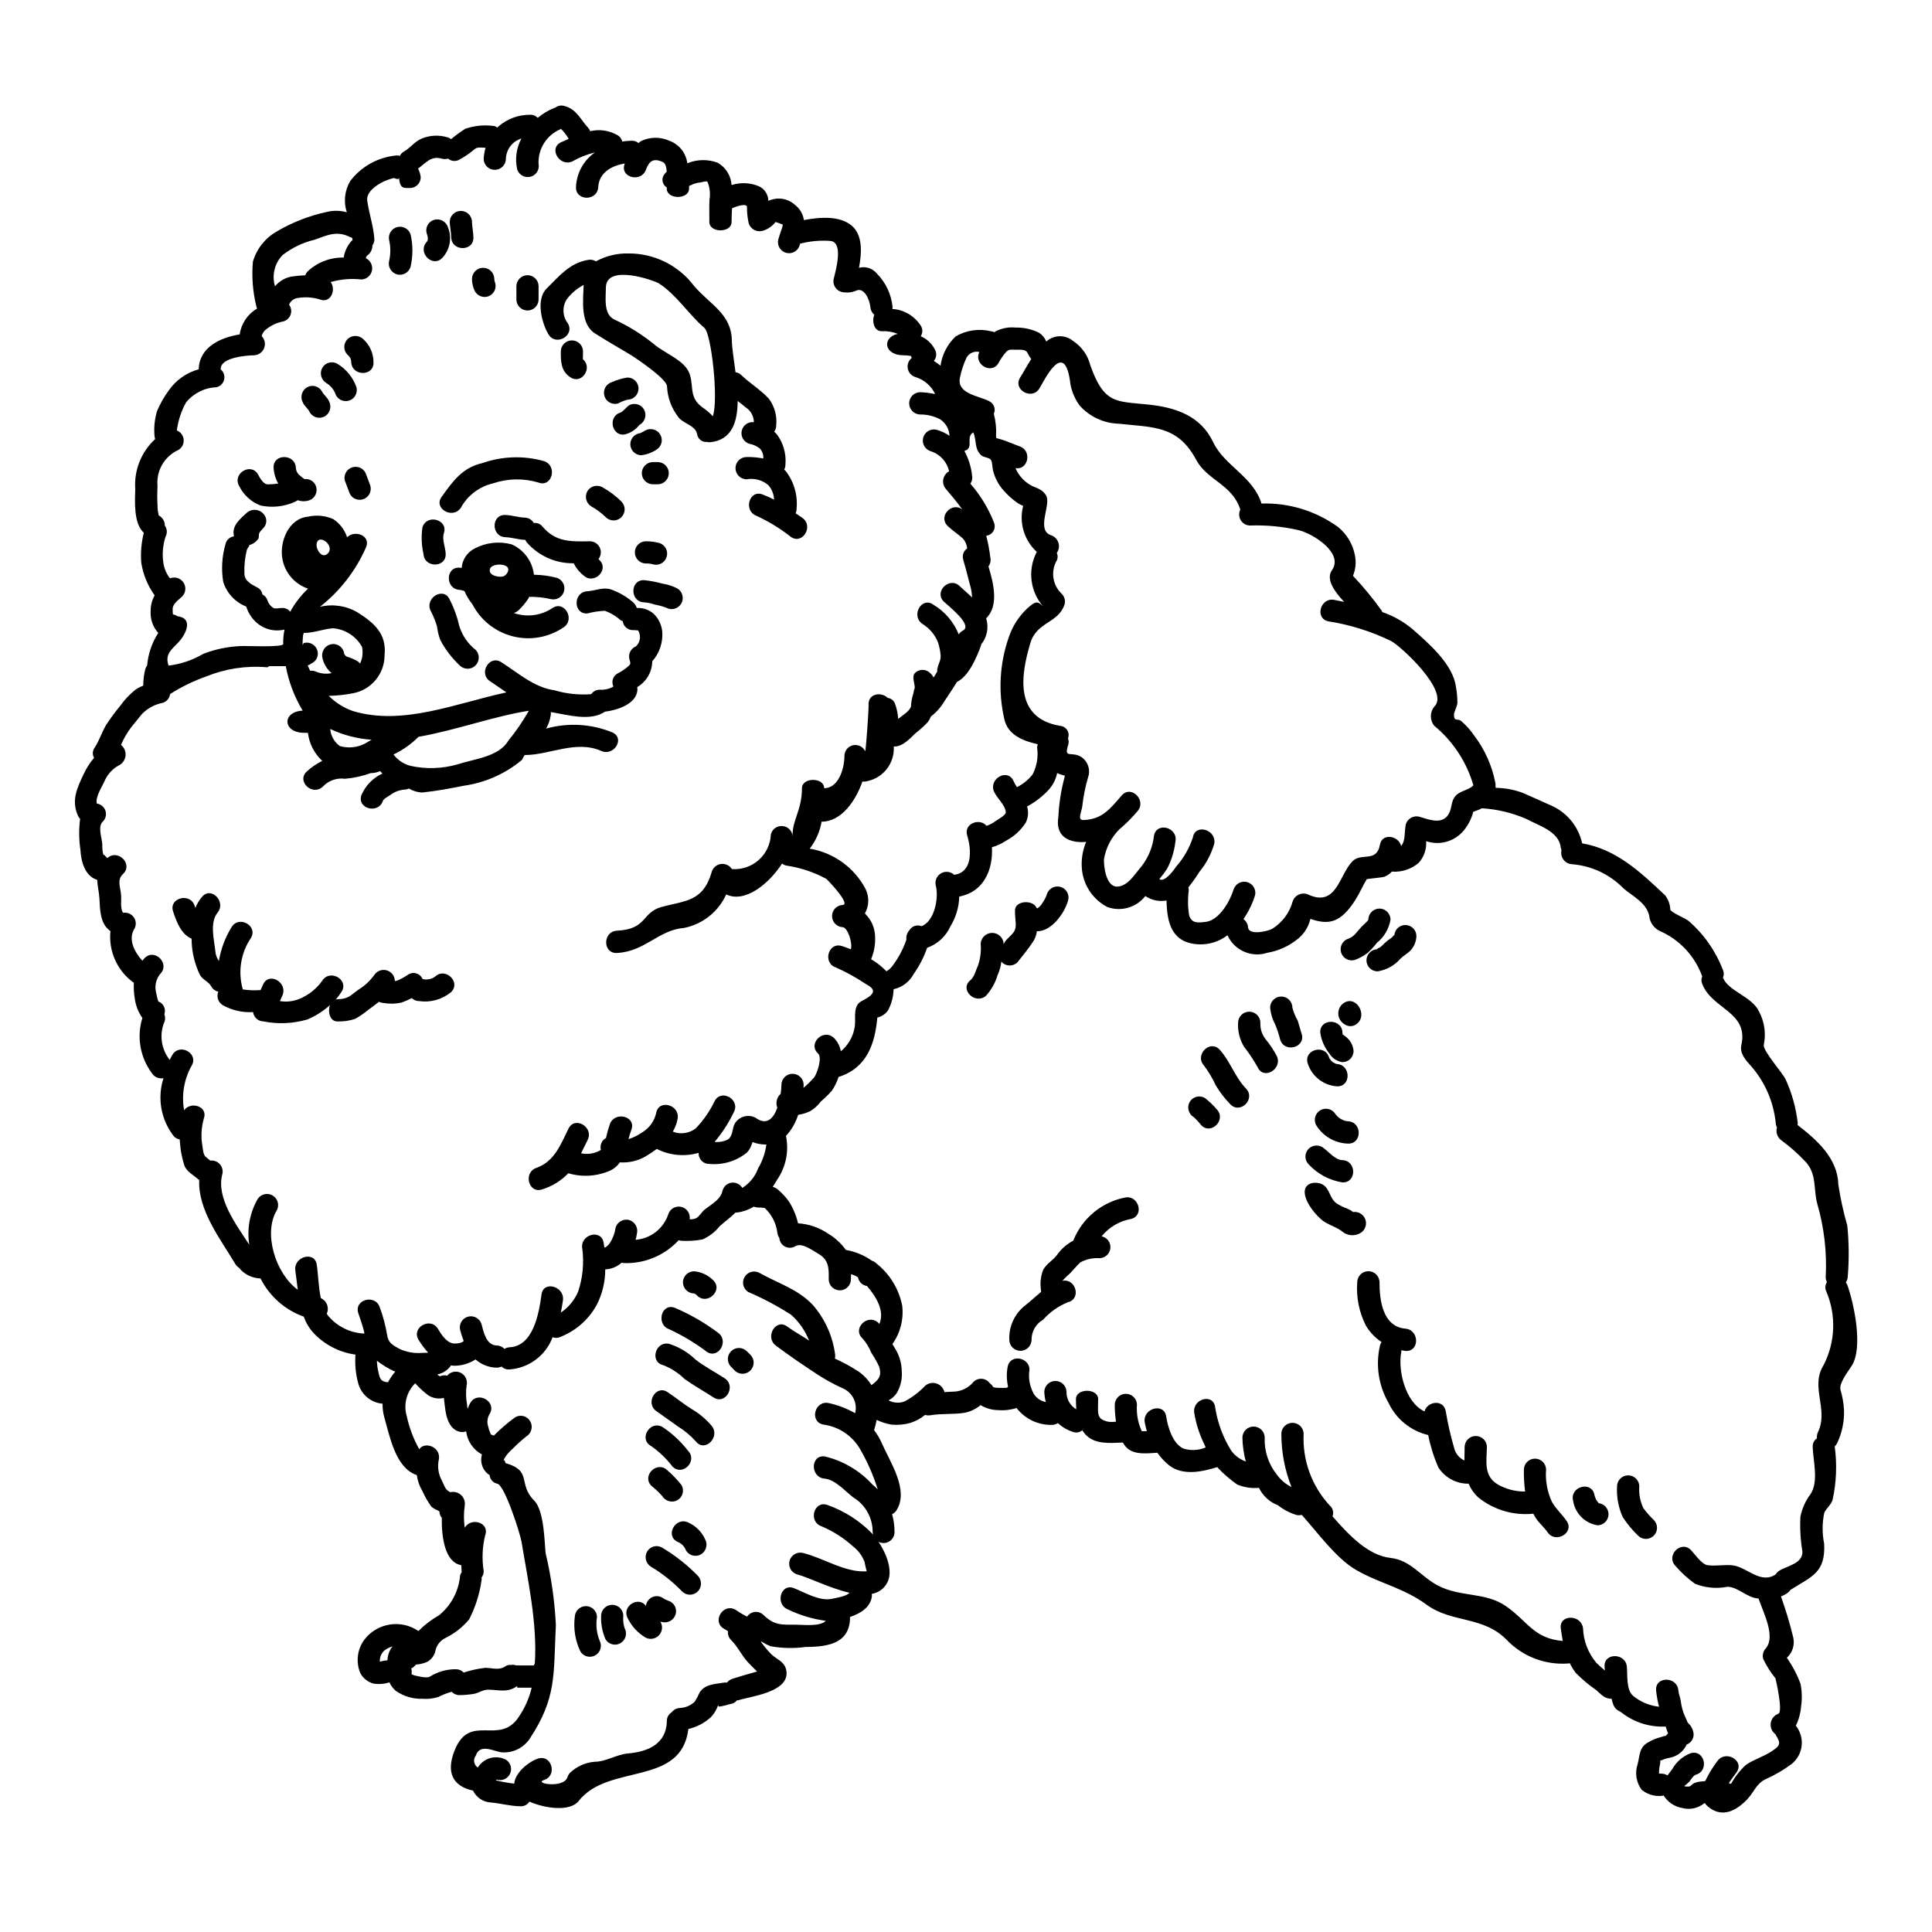 <?xml version="1.0" encoding="UTF-8"?>
<!-- Uploaded to: ICON Repo, www.svgrepo.com, Generator: ICON Repo Mixer Tools -->
<svg fill="#000000" width="800px" height="800px" version="1.1" viewBox="144 144 512 512" xmlns="http://www.w3.org/2000/svg">
 <g>
  <path d="m407.23 511.6c0.188 0.066 0.387 0.113 0.586 0.148 0.234 0.027 0.703 0.059 1.059 0.059 0.645 0 1.328 0.027 2-0.031 0.062-0.145 0.18-0.203 0.27-0.324h-0.004c-0.395-1.75-0.426-3.562-0.086-5.324 0.852-3.707 6.531-2.148 5.676 1.574-0.164 2.019 0.289 4.039 1.297 5.797 0.727 1.07 1.848 1.809 3.117 2.059-0.23-0.898-0.363-1.824-0.395-2.754 0.059-1.582 1.355-2.836 2.941-2.836 1.586 0 2.883 1.254 2.941 2.836-0.047 1.914 0.945 3.703 2.59 4.68-0.055-0.941-0.086-1.887-0.086-2.707 0-2.941 5.883-2.941 5.883 0 0 2.941-0.324 4.297 0.824 5.266 0.812 0.547 1.777 0.82 2.754 0.789 0.395-0.027 0.762-0.059 1.148-0.059l0.004-0.004c-0.219-1.508-0.328-3.031-0.328-4.555 0.059-1.586 1.359-2.84 2.941-2.84 1.586 0 2.883 1.254 2.941 2.84-0.176 2.367 0.238 4.742 1.211 6.91 0.035 0.055 0.062 0.113 0.086 0.176 0.062 0 0.176-0.027 0.328-0.027 0.324 0.027 0.672 0 1 0h-0.004c-0.227-0.777-0.414-1.562-0.559-2.359-0.59-3.703 5.09-5.293 5.68-1.574 0.441 2.793 1.672 7.152 4.531 8.535v-0.004c1.953 0.621 4.062 0.516 5.945-0.289-0.266-0.562-0.5-1.117-0.734-1.621l-0.004-0.004c-1.102-2.394-1.871-4.926-2.293-7.527-0.559-3.707 4.973-5.297 5.531-1.574h-0.004c0.613 4.094 2.055 8.016 4.242 11.531 0.961 1.348 2.32 2.367 3.883 2.914-0.547-2.055-0.848-4.172-0.887-6.297 0-1.633 1.324-2.953 2.953-2.953 1.633 0 2.953 1.32 2.953 2.953-0.145 3.566 1.016 7.066 3.266 9.84 0.891 1.238 2.047 2.266 3.387 3 0.156 0.062 0.301 0.141 0.441 0.238-1.766-4.481-2.676-9.25-2.684-14.062 0-1.633 1.324-2.953 2.953-2.953s2.953 1.32 2.953 2.953c-0.332 7.016 2.18 13.867 6.969 19.004 0.797 0.707 1.07 1.832 0.684 2.824 4.414 5.062 9.473 10.359 15.387 11.02 5.414 0.617 7.914 4.883 12.562 7.328 5.977 3.117 12.418 1.676 17.863 5.352 5.824 3.938 7.414 8.684 15.211 9.328-0.203-1.117-0.383-2.234-0.531-3.352-0.441-3.766 5.449-3.738 5.902 0 0.121 3.375 1.379 6.609 3.562 9.18 0.734 0.707 1.473 1.355 2.234 2.004-0.031-0.328-0.059-0.676-0.086-1.004-0.297-3.766 5.59-3.734 5.902 0 0.203 2.207-0.207 6.062 1.617 7.68h0.004c1.965 1.629 4.371 2.644 6.91 2.918-0.375-1.422-0.637-2.871-0.785-4.332-0.297-3.797 5.594-3.766 5.902 0 0.09 1.059 0.59 2.059 0.676 3.117 0.176 1.27 0.523 2.508 1.031 3.68 0.266 0.559 0.527 1.145 0.762 1.73l0.297 0.297c0.594 0.59 1.004 1.336 1.184 2.148 0.379 1.418-0.387 2.891-1.77 3.387-0.094 0.262-0.227 0.512-0.391 0.734-0.68 1.098-1.691 1.941-2.887 2.414-0.941 0.395-2.027 0.395-2.941 0.855-1.031 0.5-0.734-0.207-0.734 0.469-0.027 0.789-0.297 1.531-0.328 2.328-0.027 0.293-0.027 0.586-0.027 0.883 0.234 0 0.473 0.027 0.707 0.027l0.004-0.004c0.543 0.008 1.07 0.172 1.523 0.473 0.414-0.559 0.887-1.09 1.297-1.707 1.078-1.922 2.797-3.398 4.856-4.18 3.648-1.059 5.031 4.617 1.414 5.676-0.648 0.176-1.355 1.297-1.734 1.828-0.441 0.445-0.914 0.859-1.418 1.234 0.434 0.098 0.883 0.129 1.328 0.094 0.227-0.059 0.43-0.184 0.59-0.355 0.352-0.363 0.801-0.617 1.293-0.738 0.652-0.18 1.324-0.281 2-0.293 0.129-0.039 0.262-0.07 0.395-0.086 0.883-1.863 1.957-3.629 3.207-5.269 2.176-3.062 7.297-0.148 5.09 2.973-0.676 0.941-1.414 1.883-2.059 2.856 0.207 0.059 0.395 0.145 0.59 0.203 1.039-1.871 2.367-3.57 3.938-5.031 2.09-1.441 4.621-2.148 6.738-3.543 2.59-1.676 2.5-2.207 1.148-4.445-0.031-0.027-0.031-0.086-0.059-0.145v0.004c-0.922-0.68-1.395-1.805-1.238-2.938 0.16-1.133 0.93-2.082 2-2.481 1.355-0.469-0.703-9.297-0.762-9.414-1.277-1.574-2.363-3.289-3.238-5.117-0.285-1.016-0.004-2.102 0.734-2.852 2.59-3.176-0.645-9.297-1.969-13.152-3.027-0.176-5.531-3.148-8.266-3.117v-0.004c-2.891 0.578-5.887 0.289-8.617-0.824-1.895-1.367-3.625-2.953-5.148-4.723-2.621-2.734 1.527-6.914 4.144-4.148 1.004 1.059 2.859 3.766 4.356 3.973 2.262 0.324 4.531-0.234 6.793 0.059 3.711 0.5 7.301 5.062 11.273 2.387 0.254-0.406 0.594-0.75 1-1.004 2.031-1.262 6.269-1.883 6.09-5.09-0.512-3.043-0.688-6.129-0.527-9.211 0.438-2.164 1.352-4.203 2.676-5.969 2.207-3.293 0.703-8.738 0.586-12.477v-0.004c-0.066-0.918 0.359-1.805 1.121-2.32-0.066-0.555 0.023-1.113 0.266-1.617 2.914-6.094-2.148-12.004 1.5-17.773v-0.004c3.152-6.129 3.387-13.352 0.645-19.68-0.305-0.766-0.219-1.633 0.234-2.32-0.234-0.434-0.344-0.922-0.32-1.414 0.34-6.523-0.414-13.059-2.238-19.332-1.059-3.887-0.059-7.828-3.09-11.125-1.973-2.109-4.141-4.031-6.473-5.734-1.035-0.777-1.48-2.113-1.117-3.359-0.184-0.355-0.297-0.742-0.324-1.145-0.551-5.582-2.82-10.859-6.504-15.094-1.355-1.473-3.117-3.387-2.617-5.594 2.031-8.883-7.914-9.527-10.387-16.301v0.004c-0.258-0.605-0.246-1.289 0.031-1.883-1.934-5.422-6.027-9.797-11.305-12.094-1.574-0.773-2.625-2.32-2.762-4.07-0.824-3.473-4.352-5.062-6.856-7.238-3.621-3.703-8.461-5.961-13.625-6.359-0.891-0.059-1.711-0.508-2.242-1.227-0.531-0.723-0.719-1.637-0.512-2.508-0.082-0.223-0.152-0.445-0.207-0.676-0.395-4.328-6.031-5.883-9.121-7.594-3.731-1.617-7.711-2.574-11.77-2.82-0.48 0.277-0.992 0.496-1.531 0.645-0.246 0.117-0.504 0.219-0.766 0.297-0.09 0.477-0.234 0.938-0.438 1.379-0.379 1.016-0.895 1.977-1.531 2.856-2.305 3.414-6.606 4.863-10.504 3.543 0.145 2.098-0.566 4.168-1.969 5.738-1.973 1.688-4.531 2.527-7.121 2.324-0.559 0.629-1.27 1.102-2.062 1.383-0.527 0.176-4.559 0.559-4.586 0.617-1.09 1.828-1.945 3.824-3.09 5.621-3.824 5.883-6.856 6.621-11.859 4.914v-0.004c-0.453 2-1.543 3.801-3.102 5.129-2.375 1.996-5.238 3.324-8.297 3.856-4.191 1.379-8.746-0.629-10.562-4.648-2.121 1.629-4.738 2.481-7.414 2.414-7.387-0.234-8.625-5.711-8.742-11.621l0.004-0.004c-1.957 0.363-3.977-0.062-5.621-1.18-2.371 3.047-6.434 4.223-10.066 2.91-3.891-2.023-6.453-5.922-6.766-10.297-0.172-2.379 0.223-4.769 1.145-6.969-0.266 0-0.5 0.059-0.762 0.059-4.383 0.113-7.414-1.914-6.594-6.691 0.16-3.562 0.711-7.094 1.648-10.531 0-0.133 0.023-0.266 0.059-0.395-0.473-0.117-0.941-0.234-1.383-0.395-0.234-0.086-0.445-0.203-0.648-0.297v0.004c-0.344 1.691-1.145 3.262-2.32 4.527-1.633 1.746-3.539 3.211-5.648 4.332 0.434 1.422 0.305 2.957-0.355 4.293-1.277 1.984-3.039 3.609-5.117 4.723-1.18 0.801-2.481 1.406-3.852 1.797 0.352 6.062-2.266 11.891-8.66 13.066-0.066 2.785-0.867 5.5-2.324 7.871-1.191 2.668-3.426 4.734-6.18 5.707-0.867 2.481-2.074 4.832-3.59 6.977-1.098 2.043-3.031 3.504-5.301 4-0.039 1.98-0.559 3.922-1.512 5.66-0.68 0.938-1.672 1.594-2.797 1.852-0.645 7.125-2.856 13.383-10.27 15.742v0.004c-0.414 1.266-1 2.473-1.734 3.586-0.918 1.047-1.91 2.019-2.973 2.914-0.754 1.039-1.719 1.91-2.824 2.562-1.004 0.488-2.074 0.812-3.176 0.969-0.656 2.078-1.762 3.988-3.238 5.594 0.84 4.019 0 8.207-2.324 11.59-0.395 0.676-0.789 1.297-1.18 1.883h-0.004c0.547 0.164 1.051 0.445 1.473 0.824 1.008 0.871 1.918 1.848 2.711 2.914 1.184 1.82 2.039 3.832 2.527 5.945 2.894 0.18 5.68 1.148 8.062 2.793 1.812 1.094 3.383 2.547 4.617 4.266 2.481 0.422 4.836 1.398 6.887 2.856 0.449 0.133 0.855 0.375 1.184 0.707 3.551 2.797 5.984 6.773 6.856 11.211 0.426 3.586-0.496 7.207-2.59 10.152 0.203 0.352 0.395 0.734 0.617 1.059 1.18 1.836 1.824 3.965 1.855 6.144 0.172 2.059-0.312 4.121-1.383 5.887-0.551 0.777-1.277 1.41-2.121 1.852 1.316 0.699 2.871 0.797 4.266 0.27 2.051-1.102 3.91-2.519 5.512-4.207 0.844-0.676 1.973-0.871 2.992-0.516 1.02 0.352 1.789 1.199 2.039 2.25 0.973-0.059 1.945-0.09 2.945-0.148h-0.004c1.863-0.188 3.574-1.105 4.758-2.551 0.602-0.594 1.43-0.891 2.269-0.816 0.84 0.078 1.602 0.52 2.086 1.211 0.367 0.258 0.668 0.598 0.887 0.996zm-24.797-175.04v-0.059h-0.031c0.023 0.012 0.039 0.031 0.051 0.059zm-100.25-155.86c-2.414 0.742-4.074 2.949-4.121 5.473-0.059 1.582-1.359 2.836-2.945 2.836-1.582 0-2.883-1.254-2.941-2.836 0.047-1.016 0.215-2.023 0.5-3-1.531-0.117-2.266-0.203-2.973 0.414-1.199 1.02-2.504 1.914-3.883 2.676-0.973 0.605-2.223 0.512-3.09-0.238-0.535 0.172-1.105 0.184-1.645 0.027-2.918-0.852-4.238 1.18-6.297 2.621v0.004c0.383 0.719 0.621 1.508 0.707 2.32-0.008 0.77-0.324 1.5-0.879 2.031-0.555 0.535-1.297 0.82-2.066 0.797-1.574 0-2.559 0.203-2.82-2.754-0.062 0-0.062 0.234-0.062 0.234-0.004-0.023-0.012-0.043-0.027-0.059-0.027 0.027 0 0.086 0 0.117h0.008c0 0.059 0 0.086-0.027 0.086-0.41 0.008-0.816-0.082-1.184-0.266-2.754 0.527-7.508 3.027-7.121 5.973 0.469 3.414 1.645 6.691 1.883 10.094v-0.004c0.059 0.633-0.121 1.262-0.5 1.77 0 1.102-0.539 2.129-1.445 2.754-0.168 0.18-0.281 0.406-0.32 0.652 1.234 0.582 1.91 1.934 1.637 3.273-0.27 1.34-1.422 2.316-2.789 2.371-2.731-0.305-5.5-0.078-8.145 0.68 1.5 2.117-0.031 5.797-2.941 4.59-1.812-0.547-3.723-0.68-5.594-0.395-1.105 0.074-2.074 0.77-2.5 1.793 0.574 0.77 0.723 1.773 0.398 2.676-0.328 0.898-1.086 1.574-2.019 1.797-1.531 0.289-2.973 0.934-4.207 1.887-0.711 0.449-1.227 1.152-1.441 1.965 0.832 0.844 1.086 2.098 0.656 3.199-0.434 1.098-1.473 1.844-2.656 1.895-2.062 0.027-8.684 0.586-8.828 3.441 0 0.09-0.059 0.176-0.059 0.266v-0.004c0.82 0.656 1.188 1.723 0.949 2.742s-1.043 1.809-2.066 2.031c-3.133 0.121-6.062 1.59-8.035 4.031-1.27 2.293-2.098 4.809-2.438 7.414 1.027 0.402 1.738 1.359 1.82 2.465 0.086 1.102-0.469 2.156-1.426 2.711-3.691 1.688-5.902 5.527-5.512 9.562-0.09 1.734-0.09 3.473 0 5.207 0.008 0.805 0.109 1.605 0.293 2.387 0.016 0.07 0.035 0.137 0.062 0.207 0.98 0.512 1.59 1.539 1.574 2.648 0.629 0.867 0.711 2.019 0.207 2.969-0.727 2.231-0.93 4.594-0.59 6.914 0.219 1.504 0.824 2.926 1.762 4.121 1.289-0.52 2.762-0.07 3.547 1.07 0.785 1.145 0.668 2.68-0.277 3.695-0.852 0.855-2.559 1.945-2.559 3.297-0.012 0.504 0.008 1.004 0.059 1.5 0.426 0.051 0.836 0.211 1.18 0.469 4.531 0.59 2.059 5.062 0.297 6.914-1.828 1.914-3.676 3.207-2.621 6.18v0.004c3.25-0.391 6.387-1.453 9.207-3.121 3.199-1.242 6.578-1.938 10.008-2.062 0.973-0.086 11.184 0.441 11.184-0.559h-0.004c-0.02-0.117-0.027-0.234-0.031-0.352 0.004-1.164 0.125-2.328 0.355-3.469-0.227 0.078-0.465 0.125-0.703 0.145-2.16 0.336-4.367-0.203-6.125-1.504-1.566-1.172-2.719-2.809-3.297-4.68-0.059-0.055-0.09-0.055-0.117-0.086-2.871-1.16-5.074-3.547-6-6.5-0.547-3.359-0.336-6.801 0.617-10.066 0.254-1.066 1.145-1.863 2.234-2-0.027-0.176-0.059-0.324-0.086-0.531-0.328-2.531 1.883-4.207 3.5-5.734 0.781-0.672 1.84-0.918 2.836-0.66 1 0.258 1.805 0.988 2.164 1.953 0.344 1.008 0.07 2.121-0.703 2.856-0.395 0.5-0.789 0.734-1.031 1.324-0.176 0.473 0 1-0.234 1.441v-0.004c-0.582 0.828-1.438 1.426-2.414 1.68 0.059 0.395-0.5 0.789-0.617 1.266-0.512 2.039-0.73 4.141-0.648 6.238 0 1.969 1.793 2.856 3.324 3.676h0.004c0.77 0.34 1.312 1.051 1.441 1.883 0.684 0.344 1.188 0.969 1.379 1.707 0.293 0.797 0.852 1.473 1.574 1.914 0.441 0.234 1.645-0.027 2.207-0.027h0.004c0.855-0.059 1.684 0.316 2.203 1 1.242-2.277 2.836-4.34 4.723-6.121-3.594-1.215-6.223-4.316-6.828-8.062-0.73-4.504 1.734-10.562 6.856-11.02 2.231-0.5 4.562-0.273 6.652 0.648 1.742 1.145 3.039 2.848 3.676 4.828 2-2.031 6.328-0.5 5.031 2.617-2.707 6.195-6.906 11.625-12.227 15.797 3.383-0.812 6.945-0.285 9.945 1.473 4.356 2.754 7.769 5.648 7.18 11.328 0.023 4.969-3.523 9.238-8.414 10.121-2.102 0.414-4.238 0.641-6.383 0.676 1.805 1.812 3.996 3.188 6.41 4.031 13.242 3.977 27.191-2.027 40.668-4.945-1.445-1-2.887-2-4.297-2.941-3.203-2.031-0.234-7.121 2.945-5.062 4.441 2.824 8.77 6.738 14.094 7.441l-0.004 0.004c3.156 0.934 6.457 1.281 9.738 1.031 0.516-0.746 1.363-1.188 2.269-1.18 1.082 0.074 2.164-0.129 3.148-0.586 0.172-0.09 0.324-0.176 0.469-0.27-0.621-1.293-0.098-2.844 1.18-3.5 1.051-0.512 2.023-1.176 2.887-1.965 0.23-0.266 0.324-0.324 0.395-0.559-0.031-0.059 0-0.395 0.031-0.324h-0.004c-0.062-0.281-0.141-0.555-0.234-0.828-0.395-1.43 0.355-2.926 1.734-3.469 0.059-0.027 0.059-0.086 0.117-0.117l0.004-0.004c1.055-1.105 1.238-2.781 0.438-4.09-0.438-0.059-0.883-0.086-1.324-0.086-1.402 0.047-2.602-0.992-2.754-2.383-0.207-0.031-0.398-0.109-0.562-0.238-1.211-1.098-2.633-1.949-4.176-2.5-1.57 0.07-3.129 0.305-4.652 0.707-3.793 0.207-3.766-5.68 0-5.883 2.09-0.117 4.09-1.145 6.211-0.5v-0.004c2.023 0.707 3.906 1.762 5.562 3.121 0.637 0.445 1.113 1.086 1.355 1.824 1.633-0.094 3.238 0.453 4.469 1.531 1.277 1.25 2.078 2.902 2.266 4.68 0.227 2.887-0.73 5.742-2.648 7.91-0.035 2.816-1.543 5.406-3.973 6.832 0.531 4.148-4.914 6.09-8.535 6.504-3.914 2.676-9.797 0.855-14.387 0.117l0.004-0.004c0.027 0.246 0.027 0.492 0 0.738-0.172 1.285-0.594 2.523-1.238 3.648 5.793-1.625 11.965-1.273 17.535 1 3.473 1.531 0.473 6.441-2.941 4.914-6.691-2.941-13.684 1.09-20.188 1.09-0.293 0-0.555 1.059-0.91 1.383l0.004-0.004c-4.394 3.633-9.707 5.977-15.352 6.769-3.648 0.73-7.297 1.41-11.02 1.789v0.004c-1.238-0.066-2.441-0.43-3.504-1.059-0.391 0.195-0.824 0.297-1.266 0.293-1.336 0.125-2.613 0.625-3.68 1.441-0.5 0.355-1.734 0.945-1.941 1.574-1.234 3.543-6.914 2.031-5.68-1.574 1.082-2.527 3.062-4.562 5.562-5.707-0.203-0.203-0.395-0.395-0.617-0.645-0.777 0.352-1.621 0.531-2.473 0.527-2.199 0.801-4.496 1.305-6.828 1.504-2.195-0.305-4.402 0.484-5.902 2.117-2.789 2.559-7.031-1.5-4.203-4.062h-0.004c1.227-1.121 2.602-2.062 4.086-2.797-2.113-1.945-3.461-4.586-3.801-7.441h-1c-5.902 0-5.902-5.883 0-5.883h-0.395c-2.184-3.625-3.699-7.613-4.469-11.773h-4.332c-0.234 0-0.395 0.297-0.617 0.297v-0.004c-5.481-0.477-10.996 0.348-16.094 2.414-3.375 1.191-6.606 2.762-9.625 4.68-0.125 1.094-0.887 2.004-1.938 2.324-2.098 0.402-4.023 1.438-5.512 2.969-0.945 1.117-1.797 2.266-2.754 3.387-1.137 1.473-2.074 3.082-2.797 4.793 0.887 0.711 1.34 1.836 1.188 2.965-0.152 1.125-0.879 2.094-1.922 2.547-1.699 0.98-3.016 2.508-3.738 4.328-0.648 1.383-2.363 4.027-1.945 5.707h0.004c1.062 0.148 1.949 0.887 2.285 1.906 0.336 1.02 0.059 2.141-0.711 2.891-1.414 1.297-0.176 4.414-0.117 6.121v-0.004c-0.043 0.844 0.039 1.688 0.234 2.504 0.059 0.23 0.117 0.203 0.234 0.203 0.23 0 0.441 0.559 0.645 0.586 0.086-0.055 0.145 0.355 0.203 0.27 2.754-2.59 6.945 1.574 4.18 4.176-1.762 1.648-0.59 3.648-0.5 5.883 0.055 1.117-0.266 3.473 0.527 4.418h0.004c1.098-0.176 2.203 0.293 2.832 1.211 0.629 0.918 0.676 2.113 0.117 3.078-1.707 2.754 0.059 6.148 2.144 8.414 0.18-0.25 0.379-0.484 0.59-0.703 2.648-2.707 6.828 1.469 4.148 4.176-1.145 1.395-1.551 3.254-1.094 5 0.027 0.117 0.266 1.297 0.395 1.762v0.004c0.055 0.191 0.125 0.379 0.207 0.562 1.359 0.508 2.062 2.012 1.574 3.379 0.301 0.789 0.25 1.668-0.145 2.414-1.203 3.281-0.605 6.953 1.574 9.684 0.207-0.469 0.441-0.918 0.707-1.355 1.969-3.234 7.086-0.297 5.066 2.941h-0.004c-1.984 3.57-2.676 7.719-1.969 11.742 1.855-2.473 6.473-0.969 5.207 2.293h0.004c-0.668 2.387-0.781 4.894-0.328 7.328 0.117 0.91 0.207 2.262 0.945 2.824 0.395 0.293 0.734 0.617 1.117 0.91 0.961-0.117 1.922 0.25 2.559 0.98s0.867 1.734 0.617 2.672c-1.645 6.18 3.59 13.211 7.148 18.625-0.645-4.152 0.133-8.398 2.203-12.055 0.848-1.348 2.609-1.785 3.984-0.98 1.379 0.805 1.867 2.555 1.105 3.953-3.59 5.902-0.469 16.594 5.562 21.039-0.234-1.734-0.395-3.473-0.645-5.09-0.531-3.707 5.148-5.297 5.676-1.574 0.395 2.559 0.445 5.902 1.09 8.883 0.758 0.332 1.352 0.957 1.645 1.73 0.297 0.777 0.27 1.637-0.07 2.391 0.117 0.176 0.203 0.355 0.324 0.5h-0.004c2.394 2.891 5.902 4.625 9.652 4.766-0.023-0.227-0.062-0.453-0.117-0.676-0.438-1.617-0.969-3.176-1.5-4.723-1.203-3.621 4.473-5.152 5.68-1.574 0.855 2.309 1.496 4.691 1.914 7.117 0.297 2.293 1.383 2.824 3.18 3.852v0.004c1.941 0.918 4.094 1.305 6.234 1.117 0.395 0.031 0.973-0.059 1.504-0.059-0.949-1.047-1.797-2.176-2.535-3.383-2-3.238 3.09-6.18 5.094-2.973 0.883 1.441 2.117 3.473 3.914 3.883 0.617 0.148 2.617 0 2.945-0.672h-0.004c-0.391-0.938-0.703-1.902-0.945-2.887-0.359-1.531 0.555-3.074 2.07-3.496s3.098 0.426 3.582 1.922c0.617 2.328 1.297 5.621 4.031 5.707 0.785 0 1.531 0.332 2.059 0.914 0.414-0.266 0.891-0.418 1.383-0.441 6.328-0.324 7.769-9.094 8.445-14.004 0.5-3.766 6.18-2.148 5.68 1.574-0.148 1.059-0.355 2.148-0.559 3.234 2.062-1.383 3.668-3.348 4.617-5.648 1.199-3.644 1.562-7.519 1.062-11.324-0.648-3.707 5.004-5.297 5.648-1.574 0.086 0.395 0.145 0.883 0.203 1.324v-0.004c0.199-0.012 0.391-0.094 0.531-0.234 0.383-0.285 0.707-0.633 0.969-1.027 0.766-1.207 1.266-2.562 1.473-3.977 0.434-1.562 2.051-2.484 3.617-2.059 1.535 0.473 2.43 2.062 2.035 3.621-0.078 0.547-0.195 1.09-0.355 1.617 3.981-0.297 7.394-2.953 8.66-6.738 0.449-1.461 1.949-2.332 3.441-1.992 1.492 0.34 2.469 1.773 2.238 3.289 0.605 0.047 1.211-0.055 1.766-0.297 1-0.676 1.383-1.617 2.32-2.363 1.707-1.324 4.18-2.621 4.617-4.914l0.004 0.004c0.289-1.121 1.223-1.961 2.371-2.121 1.148-0.16 2.281 0.387 2.867 1.383 1.93-1.203 3.398-3.016 4.184-5.152 1.148-1.949 1.895-4.109 2.203-6.356h-0.5c-1.086-0.031-2.16-0.25-3.176-0.645-0.09 0.23-0.145 0.469-0.234 0.672-0.258 0.793-0.691 1.52-1.266 2.121-2.785 2.258-6.344 3.336-9.914 3-0.781 0.031-1.539-0.27-2.086-0.832-0.543-0.562-0.824-1.328-0.773-2.109-3.695 1.078-7.66 0.711-11.094-1.031-1.016 0.762-2.074 1.457-3.172 2.094-2.023 1.109-4.32 1.617-6.621 1.469-0.625 0.93-1.492 1.672-2.504 2.148-3.512 1.57-7.469 1.832-11.152 0.734-1.902 1.992-4.281 3.461-6.914 4.266-3.59 1.266-5.117-4.414-1.574-5.68 4.793-1.676 6.441-6.148 8.535-10.414 1.672-3.414 6.738-0.414 5.09 2.973-0.59 1.18-1.148 2.387-1.766 3.562h-0.004c1.805 0.391 3.691 0.074 5.269-0.887-0.332-1.242 0.223-2.555 1.352-3.176 0.277-1.254 0.621-2.492 1.031-3.707 1.383-3.5 7.062-2 5.68 1.574-0.305 0.797-0.551 1.613-0.734 2.441 1.242-0.387 2.426-0.965 3.496-1.707 1.957-1.129 3.344-3.027 3.828-5.234 0.676-3.738 6.356-2.148 5.68 1.574-0.227 1.191-0.656 2.336-1.27 3.387 2.019 0.793 4.305 0.48 6.035-0.828 2.07-2.141 3.781-4.606 5.062-7.297 1.793-3.32 6.856-0.355 5.062 2.973-1.359 2.828-3.066 5.473-5.09 7.871 1.191 0.125 2.394-0.09 3.469-0.617 1.469-0.91 1.117-2.973 1.91-4.293v-0.004c1.145-1.844 3.519-2.496 5.449-1.5 3 2.203 4.793 0.172 5.793-2.648-0.508-1.289-0.156-2.758 0.883-3.68 0.117-0.816 0.188-1.641 0.207-2.469 0.059-1.582 1.359-2.836 2.941-2.836 1.586 0 2.887 1.254 2.941 2.836 0.008 0.297-0.004 0.59-0.031 0.883 1.035-0.875 2-1.832 2.887-2.852 0.703-1.004 2.148-5.152 0.969-6.238-2.82-2.59 1.355-6.738 4.152-4.18v-0.004c0.988 0.969 1.648 2.227 1.879 3.59 1.887-1.551 3.168-3.719 3.621-6.117 0.469-2-0.445-5.09 1.18-6.691 0.941-0.941 6.531-2.621 1.941-4.945-2.543-1.715-5.231-3.207-8.031-4.461-3.594-1.148-2.059-6.828 1.574-5.68 0.672 0.203 1.5 0.527 2.363 0.855 0.527-1.574-0.789-5.738-2.148-5.856h-0.004c-1.582-0.066-2.828-1.371-2.82-2.957 0.004-1.586 1.266-2.879 2.848-2.93 2.176-0.234-4.18-6.824-4.418-6.941h0.004c-3.25-1.758-6.785-2.938-10.441-3.477-0.457-0.066-0.887-0.262-1.238-0.559-3.59 5.512-9.883 10.535-14.805 8.184h0.004c-2.086 4.609-6.273 7.926-11.238 8.898-6.738 0.527-10.207 6.238-17.742 6.621-3.793 0.176-3.766-5.707 0-5.902 8.121-0.395 6.504-4.824 11.859-6.297 6.207-1.707 10.973-1.297 13.273-9.27l-0.004-0.004c0.328-1.117 1.277-1.941 2.43-2.106 1.156-0.164 2.297 0.359 2.926 1.344 2.602 0.195 5.172-0.676 7.117-2.414 1.949-1.734 3.106-4.188 3.211-6.797 0.355-1.395 1.672-2.324 3.106-2.191 1.434 0.129 2.562 1.281 2.66 2.719-0.203-4.176 2.473-6.852 2.473-12.742 0-2.941 5.883-2.941 5.883 0 3.59 0 5.383-4.723 5.383-8.824 0.113-1.293 1.078-2.356 2.356-2.586 1.281-0.234 2.559 0.414 3.121 1.586 0.176 0.352 0.973-11.094 0.91-12.242-0.203-3.004 3.356-3.59 5.035-1.887l-0.004 0.004c0.836 0.102 1.559 0.625 1.914 1.387 0.512 1.348 0.816 2.766 0.91 4.207 1.031-0.945 2.973-1.945 3.387-3.324l-0.004-0.004c0.031-0.977 0.191-1.945 0.473-2.883 0.133-0.406 0.23-0.816 0.297-1.238 0.027-0.293 0.23-0.586 0.23-0.883 0-1.086-0.852-2.914 0.059-3.852 1.109-1.102 2.898-1.102 4.004 0 0.387 0.332 0.699 0.742 0.914 1.207 0.352-0.527 0.676-1.059 0.969-1.574-0.012-0.266 0.008-0.531 0.059-0.789 0.207-1.203 0.945-2.176 0.855-3.473-0.094-1.191-0.328-2.367-0.707-3.5-0.82-2.051-2.289-3.773-4.18-4.914-3.059-2.207-0.117-7.297 2.945-5.062 3.051 1.812 5.418 4.578 6.738 7.875 0.266-0.426 0.641-0.77 1.086-1 2.824-1.414-3.914-6.59-5.004-7.648-2.754-2.621 1.445-6.769 4.152-4.152 1.027 0.973 2.203 1.945 3.293 3.004h0.004c-0.043-1.242-0.262-2.469-0.648-3.652-0.504-2.117-1.09-4.207-1.68-6.297-0.371-1.125 0.051-2.363 1.031-3.031-0.086-0.969-0.477-1.883-1.117-2.617-1.297-1.18-2.797-2.117-4.062-3.352-2.617-2.59 1.207-6.504 3.914-4.328-1.352-1.914-2.883-3.707-4.383-5.477h-0.004c-0.598-0.703-0.848-1.633-0.684-2.543 0.168-0.906 0.73-1.688 1.539-2.133-0.559-2.547-2.457-4.594-4.957-5.344-1.477-0.504-2.309-2.074-1.891-3.582 0.418-1.504 1.938-2.426 3.465-2.094 1.25 0.34 2.434 0.887 3.5 1.617-0.078-1.801-1.035-3.449-2.559-4.414-1.602-0.816-3.379-1.242-5.18-1.234-1.629 0-2.953-1.324-2.953-2.953s1.324-2.953 2.953-2.953c1.324 0.051 2.641 0.219 3.938 0.5-1.023-2.172-2.914-3.809-5.207-4.508-1.051-0.305-1.844-1.172-2.051-2.246-0.203-1.078 0.211-2.176 1.078-2.844-0.07-0.156-0.172-0.297-0.297-0.414 0.059 0.059 0.27-0.059 0.059-0.086-0.637-0.121-1.289-0.18-1.938-0.18-5.266 0-5.766-4.723-1.574-5.68-1.363-0.543-2.832-0.781-4.297-0.703-1.969 0-2.59-2.621-1.914-4.356h0.004c-0.602-0.504-0.973-1.223-1.031-2-0.145-1.828-1.617-5.562-3.914-4.328v-0.004c-0.93 0.383-1.945 0.52-2.945 0.395-0.914-0.004-1.777-0.434-2.332-1.164-0.555-0.73-0.738-1.676-0.496-2.559 0.527-2.148 2.676-9.684-1-9.914-2.672-0.188-5.356 0.062-7.949 0.734-0.023 0.152-0.062 0.297-0.117 0.441-0.457 1.527-2.055 2.41-3.594 1.98-1.539-0.43-2.453-2.008-2.055-3.555 0.203-0.789 0.5-1.527 0.734-2.32l0.004-0.004c0.23-0.512 0.379-1.059 0.441-1.617-0.617-0.234-1.266-0.473-1.914-0.676-0.875 1.152-2.106 1.98-3.504 2.363-1.562 0.395-3.16-0.512-3.617-2.059-0.309-1.402-0.457-2.836-0.445-4.269-0.055-1.059-2.703-0.266-3.969 0.352-0.062 1.234-0.117 2.445-0.117 3.621 0 2.945-5.883 2.945-5.883 0 0-2.945-0.059-4.031 0.027-5.902 0.281-1.629 0.086-3.305-0.559-4.828-0.148 0.004-0.297-0.008-0.441-0.031-0.359 0.027-0.719 0.098-1.062 0.211-0.719 0.07-1.43 0.219-2.117 0.438-0.402 0.215-0.812 0.398-1.234 0.559v0.703c0 2.945-5.902 2.945-5.902 0l-0.004-0.316c-0.59-0.355-0.996-0.953-1.109-1.637-0.113-0.68 0.078-1.375 0.523-1.906 0.203-0.234 0.395-0.473 0.586-0.676-0.117-1.234-0.352-2.176-1.027-2.5-2.473-1.148-3.648-0.297-4.477 2-1.262 3.543-6.938 2.117-5.676-1.441 0.031-0.055 0.051-0.113 0.059-0.176-3.383 0.527-6.82 2.383-7.031 6.207-0.207 3.824-6.062 3.797-5.902 0 0.156-3.668 2.016-7.051 5.027-9.152-2.102 0.516-4.121 1.316-6 2.387-3.414 1.527-6.41-3.543-2.941-5.094 0.645-0.293 1.324-0.586 1.969-0.883-0.551-0.969-1.234-1.859-2.027-2.644-0.059 0.027-0.09 0.059-0.148 0.086-3.641 1.539-5.949 5.172-5.801 9.121 0.336 1.523-0.578 3.039-2.078 3.457-1.5 0.422-3.066-0.406-3.57-1.883-0.641-2.789-0.246-5.719 1.113-8.242zm303.27 423.35v0.004c0.156-0.258 0.355-0.488 0.59-0.68-0.148-0.395-0.297-0.855-0.441-1.234-0.059-0.148-0.117-0.445-0.176-0.59-4.223 0.215-8.383-1.102-11.711-3.707-1.18-0.824-2.004-0.703-2.621-3.648-1.883 0-2.707-1.086-4.062-2.293v-0.004c-1.957-1.34-3.777-2.867-5.441-4.562-0.609-0.797-1.137-1.652-1.574-2.559-0.145 0-0.266 0.059-0.414 0.059h0.004c-6.094 0.461-12.074-1.828-16.305-6.238-6.176-6.383-14.531-4.445-21.18-9.297-6.184-4.531-12.242-5.562-18.625-9.18-5.387-3.09-10.125-9.77-14.508-14.652-0.418 0.094-0.844 0.113-1.27 0.059-1.836-0.547-3.551-1.438-5.059-2.621-2.203-0.844-4-2.496-5.031-4.617-1.965 0.191-3.949-0.113-5.766-0.879-1.852-1.297-3.566-2.773-5.117-4.418-0.059-0.059-0.09-0.145-0.148-0.203-4.031 1.262-9.121 2.363-12.742-0.441-1.203-0.965-2.266-2.094-3.148-3.359-3.262 0.207-7.238 0.766-9.027-2.527-0.031-0.059-0.062-0.117-0.09-0.176-3.352 0.117-7.41 0.586-9.914-2.117h-0.004c-0.32-0.355-0.605-0.742-0.855-1.148-0.684 0.602-1.648 0.77-2.5 0.441-1.477-0.477-2.832-1.273-3.973-2.328-0.484 0.332-1.062 0.5-1.645 0.473-3.637 0.066-7.086-1.59-9.301-4.473-1.578 0.508-3.238 0.699-4.887 0.559-1.641-0.016-3.246-0.473-4.648-1.324-1.215 1.012-2.66 1.711-4.207 2.031-3 0.473-6.031 0.148-9.055 0.648-0.48 0.09-0.973 0.059-1.438-0.09-1.152 0.941-2.469 1.66-3.887 2.117-1.609 0.457-3.289 0.617-4.953 0.473-1.391-0.227-2.738-0.652-4.004-1.266-0.168 0.918-0.395 1.82-0.676 2.707 0.824 1.082 1.512 2.258 2.059 3.5 2.148 4.945 7.238 12.328 3.918 17.684v0.004c-0.277 0.48-0.703 0.859-1.207 1.086 0.434 1.562 0.648 3.176 0.645 4.797-0.016 1.004-0.551 1.93-1.414 2.445-0.859 0.516-1.93 0.547-2.82 0.086 2 3 3.914 7.59 2.363 10.711h-0.004c-0.793 1.645-2.344 2.797-4.148 3.09 0.027 0.215 0.035 0.43 0.027 0.645-0.395 2.973-3.09 4.562-5.793 5.477 0 6.856-5.512 7.941-11.742 7.941-3.117 0.434-6.285 0.363-9.383-0.203-0.828-0.348-1.625-0.762-2.383-1.238-0.031 0.035-0.074 0.059-0.121 0.059 0.812 1.145 1.707 2.227 2.68 3.238 1.617 1.617 3.914 2.004 4.121 4.883 0.324 5.297-9.414 6.324-12.773 7.383-0.129 0.043-0.262 0.051-0.395 0.031-0.379 0.512-0.945 0.848-1.574 0.941-0.645 0.117-1.289 0.395-1.941 0.5-0.789 0.117-1.703 0.59-1.355-0.5h0.004c-0.391 1.352-1.105 2.586-2.09 3.59-1.676 1.5-3.699 2.551-5.887 3.062-1.941 15.391-21.156 8.973-29.098 19.094-2.262 2.887-8.914 1.969-13.035 0.148-0.496 0.789-1.367 1.258-2.297 1.238-2.754-0.031-5.238-0.766-7.871-1.004-2.047-0.09-3.883-1.301-4.766-3.148-5.266-1.148-7.269-4.723-4.883-10.656 4.031-10.121 11.809-1.117 16.945-8.797h-0.004c1.637-2.367 2.816-5.023 3.477-7.824h-3.762c-0.055 0-0.086-0.414-0.117-0.414-2.473 1.793-4.621 1-7.504 0.941-1.473-0.055-2.441 0.789-3.824 1.09h-0.004c-1.281 0.219-2.582 0.34-3.883 0.355-0.789 0.016-1.551-0.305-2.086-0.887-1.215 0.324-2.387 0.777-3.504 1.355-1.355 0.445-2.785 0.613-4.207 0.5-2.516 0.086-4.988-0.633-7.062-2.059-0.746-0.625-1.34-1.41-1.734-2.297-1.379 0.441-2.84 0.555-4.266 0.324-1.492-0.422-2.746-1.43-3.473-2.797-1.195-2.902-0.805-6.219 1.031-8.77 3.394-4.504 9.73-5.543 14.387-2.359 1.637-1.645 3.492-3.062 5.508-4.207 3.188-2.613 5.18-6.402 5.531-10.508 0.09-0.328 0.238-0.637 0.445-0.906-0.035-0.086-0.059-0.176-0.062-0.27-0.027-0.527-0.027-1.059-0.055-1.574-0.09-0.027-0.148 0-0.234-0.027-4.148-0.914-5.031-7.441-4.945-12.535-0.406-0.453-0.629-1.039-0.617-1.648-0.188-0.137-0.383-0.254-0.59-0.352-0.555-0.219-1.074-0.527-1.531-0.914-0.938-1.281-1.738-2.664-2.383-4.117-0.785-1.309-1.293-2.762-1.5-4.269-5.707-1.883-7.18-10.414-8.66-15.477-0.297-1.121-0.434-2.281-0.414-3.441-3.066-0.258-5.644-2.41-6.441-5.383-0.684-2.481-0.934-5.059-0.738-7.625-4.281-0.586-8.23-2.633-11.176-5.793-1.117-1.242-1.977-2.695-2.531-4.269-4.977-1.777-9.078-5.402-11.453-10.121-2.242-0.059-4.344-1.102-5.738-2.856-0.387-0.246-0.707-0.578-0.941-0.973-3.852-6.477-9.973-14.273-9.566-22.305-0.09-0.055-0.172-0.086-0.266-0.145-1.234-1.117-3.176-2.059-3.707-3.766h0.004c-0.422-1.336-0.738-2.703-0.941-4.09-0.09-0.855-0.207-1.766-0.266-2.707-0.555-0.09-1.066-0.348-1.473-0.738-3.481-4.367-4.539-10.188-2.824-15.504-1.176 0.25-2.383-0.254-3.031-1.266-3.164-4.199-4.117-9.66-2.562-14.684-1.094-1.543-1.789-3.332-2.027-5.207-0.223-1.371-0.301-2.762-0.234-4.148-0.215-0.098-0.414-0.23-0.586-0.395-4.019-3.172-6.137-8.176-5.621-13.27-2.754-1.883-2.754-5.562-2.918-8.66-0.086-1.645-0.527-3.262-0.586-4.914-3.148-0.941-4.293-4.68-4.445-7.945-0.41-2.727-0.441-5.5-0.086-8.238-0.223-0.207-0.402-0.457-0.531-0.734-1.883-4.09-0.293-7.41 1.531-11.238 0.711-1.512 1.621-2.918 2.707-4.18-0.508-0.867-0.441-1.957 0.176-2.758 1.234-1.887 1.828-3.938 2.945-5.856h-0.004c1.176-1.809 2.453-3.547 3.828-5.207 1.129-1.586 2.473-3.008 3.996-4.223 0.641-0.453 1.344-0.82 2.086-1.086-0.004-1.512 0.184-3.016 0.562-4.477 0.113-0.312 0.27-0.609 0.469-0.883 0.262-3.07 1.27-6.027 2.941-8.617-1.375-1.52-2.102-3.519-2.019-5.566-0.047-1.531 0.32-3.047 1.059-4.387-1.832-2.559-3.043-5.512-3.539-8.621-0.211-2.676 0.016-5.367 0.676-7.973-2.754-2.414-2.363-8.445-2.266-11.562h-0.004c-0.359-4.984 1.574-9.859 5.258-13.242-0.137-0.527-0.207-1.07-0.207-1.617-0.086-1.98 0.16-3.961 0.734-5.856 0.828-1.953 1.883-3.805 3.148-5.512 1.91-2.711 4.707-4.668 7.91-5.531 0-0.086-0.027-0.172-0.027-0.266 0.324-5.621 5.707-8.148 10.859-8.973 0.406-2.875 2.109-5.398 4.617-6.859-0.137-0.266-0.227-0.551-0.266-0.848-0.902-3.785-1.191-7.691-0.852-11.566 0.973-3.371 3.219-6.231 6.266-7.973 4.156-2.465 8.691-4.234 13.418-5.238 1.719-0.402 3.508-0.363 5.207 0.117-0.914-2.766-0.578-5.793 0.914-8.297 2.965-3.887 7.43-6.344 12.301-6.766 0.289-0.012 0.578 0.031 0.852 0.117 0.23-0.508 0.625-0.922 1.117-1.18 1.617-0.914 2.703-2.504 4.414-3.297v-0.004c2.246-1 4.781-1.152 7.133-0.426 0.332 0.094 0.641 0.254 0.91 0.469 1.191-1.004 2.449-1.922 3.769-2.754 2.344-0.801 4.836-1.062 7.297-0.762 0.438 0.004 0.859 0.172 1.18 0.469 0.105-0.102 0.207-0.211 0.297-0.324 2.312-2 5.269-3.098 8.328-3.09 0.781-0.051 1.547 0.25 2.086 0.824 1.34-1.137 2.863-2.043 4.504-2.68h0.117c0.684-0.555 1.602-0.73 2.445-0.469 3.172 0.789 4.328 3.644 6.176 5.648 0.293 0.289 0.516 0.641 0.648 1.031 2.398-0.574 4.926-0.23 7.086 0.969 0.711 0.348 1.23 0.996 1.414 1.77 0.828-0.129 1.664-0.199 2.5-0.211 0.656-0.035 1.301 0.188 1.797 0.617 0.219-0.191 0.457-0.367 0.703-0.527 2.356-1.133 5.094-1.168 7.477-0.09 2.586 0.934 4.43 3.238 4.769 5.965 0.055-0.027 0.113-0.047 0.176-0.059 2.539-1.008 5.363-1.027 7.914-0.059 2.125 1.238 3.492 3.449 3.648 5.902 2.438-0.789 5.074-0.648 7.414 0.395 1.406 0.734 2.297 2.18 2.324 3.766 0.453-0.176 0.914-0.324 1.387-0.441 2.027-0.445 4.148 0.125 5.676 1.531 1.281 0.984 2.129 2.43 2.359 4.031 4.266-0.828 9.566-1.207 12.742 1.531 2.856 2.5 2.621 7.086 1.855 11.121v-0.004c1.73-0.48 3.586 0.109 4.723 1.504 2.387 2.394 3.863 5.551 4.176 8.918 0.012 0.168-0.008 0.336-0.055 0.5 0.941 0.027 1.875 0.215 2.754 0.559 1.957 0.734 3.625 2.074 4.766 3.824 0.559 0.859 0.559 1.965 0 2.824 1.633 0.703 2.961 1.957 3.766 3.539 0.539 0.965 0.426 2.16-0.293 3 0.613 0.387 1.203 0.809 1.766 1.266 0.422-2.961 1.836-5.695 4.008-7.746 2.812-1.66 6.16-2.156 9.328-1.383 0.336 0.035 0.668 0.121 0.973 0.262 0.117-0.113 0.25-0.211 0.395-0.293 1.613-0.797 3.418-1.121 5.207-0.941 2.152-0.047 4.281 0.426 6.211 1.383 0.867 0.555 1.535 1.367 1.91 2.324 1.988-1.809 5.008-1.883 7.082-0.176 2.293 1.504 3.93 3.812 4.59 6.469 3.648 10.301 6.797 9.504 15.246 10.391 7.41 0.762 13.977 2.969 17.32 10 3.031 6.324 10.531 9.004 12.801 16.242l-0.004 0.004c7.246-0.234 14.363 1.941 20.242 6.18 2.332 1.875 3.926 4.512 4.5 7.445 0.395 1.852 0.219 3.777-0.5 5.527 2.738 2.894 5.273 5.973 7.594 9.211 0.066 0.129 0.125 0.262 0.176 0.395 2.961 1.012 5.707 2.57 8.094 4.594 4.207 3.703 10.629 9.238 11.414 15.18 0.262 1.418 0.395 2.856 0.395 4.297-0.059 1.004-0.91 2.363-0.91 3.121 0 1.941 0.969 0.91 1.91 1.676 1.312 1.125 2.469 2.422 3.441 3.852 2.852 3.738 4.785 8.094 5.648 12.715 0.031 0.184 0.031 0.375 0 0.559 0.039 0.195 0.059 0.391 0.059 0.586 2.418 0.035 4.812 0.473 7.086 1.297 2.754 1.203 5.445 2.414 8.18 3.648 3.902 1.926 6.715 5.519 7.652 9.77 8.941 1.5 15.418 7.562 22.008 13.801l-0.004-0.004c0.816 1.082 1.289 2.383 1.355 3.738 0.148 0.789 4.062 2.328 4.883 3.062 4.066 3.535 7.188 8.023 9.094 13.062 0.258 0.613 0.25 1.305-0.027 1.914 1.324 3.543 7.738 5.062 9.531 8.945 1.461 2.707 1.918 5.84 1.297 8.852-0.355 1.574 5.148 7.625 5.852 9.328 1.633 3.637 2.695 7.504 3.144 11.465 0 0.176-0.059 0.324-0.059 0.469 5.094 3.938 10.629 8.828 10.801 15.715v0.004c0.559 3.703 1.355 7.371 2.387 10.973 0.449 4.5 0.488 9.027 0.113 13.535-0.023 0.535-0.199 1.055-0.5 1.5 0.152 0.211 0.285 0.438 0.395 0.676 1.789 5.031 4.234 16.531 1.18 21.391-1 1.574-3.441 4.648-3 6.352v0.004c0.52 1.754 0.836 3.559 0.941 5.383 0.102 3.059-0.535 6.098-1.855 8.859-0.156 0.297-0.363 0.562-0.617 0.785 0 0.059 0.027 0.09 0.027 0.176 0.617 4.668 0.422 9.406-0.586 14.004-0.414 1.355-1.648 2.18-2.203 3.418-0.57 2.695-0.582 5.481-0.031 8.18 0.395 7.766-3.297 8.66-8.914 12.242-0.273 0.379-0.613 0.707-1.004 0.969-0.48 0.316-0.992 0.582-1.527 0.785 1.289 3.574 2.383 7.223 3.266 10.918 0.426 1.953-0.227 3.984-1.707 5.324 1.492 2.133 2.711 4.445 3.621 6.887 0.398 2.008 0.449 4.066 0.145 6.094-0.141 1.746-0.609 3.453-1.383 5.027 2.488 3.102 2 7.625-1.09 10.125-2.137 1.594-4.445 2.945-6.883 4.031-2.5 1.203-3.031 3.293-4.797 5.234-2.941 3.148-6.793 5.207-10.531 2.031h-0.004c-0.293-0.266-0.559-0.559-0.785-0.883-0.062 0-0.148 0.027-0.207 0.027h-0.004c-1.625 1.34-3.801 1.801-5.828 1.238-2.039-0.352-3.828-1.562-4.914-3.324-0.168 0.066-0.344 0.105-0.527 0.113-1.91 0.188-3.816-0.395-5.297-1.617-1.441-1.953-1.84-4.492-1.059-6.793 0.645-2.504 0.355-4.562 3.031-5.902 0.957-0.559 1.988-0.977 3.062-1.238 0.285-0.09 1.379-0.484 1.379-0.316zm-50.992-251.93c-1.785-6.18-5.394-11.676-10.355-15.773-1.234-1.5-1.215-3.672 0.055-5.148 4.004-3.977-8.738-15.832-11.5-17.32v0.004c-5.25-2.559-10.852-4.32-16.617-5.223-3.707-0.734-2.148-6.414 1.574-5.68l2.59 0.531c-2.621-2.824-4.883-6.004-3.238-8.387 3.211-4.559-4.973-9.621-8.559-10.559v-0.004c-4.309-1.02-8.734-1.453-13.16-1.293-0.996-0.02-1.918-0.547-2.438-1.398-0.52-0.855-0.562-1.914-0.121-2.809-2.09-6.711-8.738-7.711-11.684-13.184-4.883-9.152-11.324-8.594-20.566-9.594h0.004c-3.992-0.113-7.754-1.883-10.387-4.883-1.16-1.621-1.965-3.465-2.363-5.418-1.473-13.09-7.207-0.586-8.266 1-2.035 3.18-7.125 0.234-5.062-2.969 0.734-1.121 1.707-2.977 2.914-4.856-0.395-0.535-0.742-1.105-1.031-1.707-0.473-0.941-2.059-0.762-3.09-0.762-1.18 0-1.734-0.234-2.531 0.59-0.766 0.867-1.426 1.824-1.969 2.848-1.789 3.297-6.738 0.445-5.117-2.852v0.004c-1.324-0.312-2.703 0.281-3.379 1.465-0.805 1.688-1.398 3.469-1.766 5.301-0.91 4.328 4.949 4.824 7.742 6.266h-0.004c1.262 0.594 1.812 2.086 1.238 3.352 0.508 1.926 0.703 3.918 0.586 5.906 0 0.176 0.059 0.355 0.059 0.531 0.559 0.145 1.145 0.297 1.676 0.473 1.574 0.527 3.031 1.18 4.562 1.734 3.383 1.203 2.117 6.41-1.148 5.734 0.887 2.109 2.512 3.824 4.57 4.824 1.574 0.676 2.559 0.914 3.5 2.363 1.574 2.328-2.793 9.242 1.387 10.629l-0.004-0.004c0.918 0.312 1.629 1.043 1.926 1.961 0.293 0.922 0.137 1.93-0.426 2.719 0.273 0.594 0.293 1.273 0.055 1.879-1.73 2.891-1.23 6.594 1.211 8.918 0.773 0.73 1.074 1.832 0.785 2.856-1.621 5-7.328 4.531-9.055 10.207-2.562 8.535-4.356 19.953 7.969 21.984l0.004-0.004c0.75 0.086 1.418 0.512 1.812 1.156 0.391 0.645 0.461 1.438 0.191 2.141 0.219 0.578 0.227 1.211 0.027 1.793-1.145 3.68 0.789 1.574 3.414 3.09 1.832 1.176 2.606 3.469 1.852 5.512-0.734 2.519-1.242 5.102-1.527 7.711-0.27 1.617-1.301 3.543 0.266 3.543 5.059-0.145 7.148-3.027 10.211-6.531 2.5-2.856 6.652 1.324 4.176 4.18-1.469 1.746-3.082 3.359-4.828 4.828-2.133 2.137-3.551 4.891-4.059 7.871-0.09 2.059 0.586 7.41 3.543 7.297 2.824-0.117 4.723-3.445 6.504-5.512 1.777-2.336 2.887-5.109 3.207-8.027 0.734-3.707 6.414-2.148 5.68 1.574-0.285 2.504-1.023 4.938-2.176 7.18-0.637 0.973-1.336 1.906-2.09 2.793 1.414 1.031 4-2.617 4.473-3.324h-0.004c1.977-2.25 3.477-4.871 4.418-7.707 0.586-3.738 6.234-2.148 5.68 1.574-0.766 2.738-2.098 5.285-3.914 7.477-0.914 1.453-1.91 2.859-2.973 4.207 0.086 0.246 0.125 0.504 0.117 0.766-0.293 2.191-0.262 4.41 0.09 6.594 0.703 2.234 2.383 1.969 4.328 1.762 3.68-0.395 6.566-5.59 7.477-8.66h0.004c0.504-1.477 2.074-2.309 3.582-1.891 1.508 0.418 2.426 1.938 2.098 3.465-0.695 2.258-1.738 4.391-3.09 6.328 0.719 0.516 1.172 1.324 1.234 2.207 0.176 2.207 5.266 1.031 6.356 0.395h0.004c2.664-1.637 4.609-4.227 5.441-7.238 0.27-0.863 0.914-1.562 1.75-1.902 0.836-0.344 1.781-0.293 2.582 0.133 7.383 3.238 8.035-5.441 11.559-8.941 2.328-2.32 6.387 0.441 7.238-4.328 0.562-3.234 4.977-2.441 5.621 0.297 1.18-1.266 0.828-3.562 1.234-5.68v-0.004c0.441-1.562 2.055-2.481 3.621-2.059 2.617 0.789 6.356 2.32 7.945-1.09 0.586-1.234 0.5-2.648 1.18-3.793 1.176-2.113 3.676-1.879 5.176-3.438zm-118.2-46.902c2.148-1.945 2.68-2.004 4.18-0.5-3.336-3.836-4.106-9.277-1.969-13.891 0.078-0.195 0.176-0.383 0.297-0.559-3.375-3.082-4.769-7.777-3.621-12.199-0.551-0.227-1.078-0.5-1.574-0.828-1.34-0.953-2.562-2.059-3.648-3.293-1.316-1.496-2.262-3.281-2.758-5.207-0.203-0.789-0.145-2.266-0.586-2.887-0.441-0.617-1.855-0.617-2.473-1.145-2-1.734-1.234-4.035-2.18-6.121-2.176 1.297 0.355 4.176-2.363 4.914l0.004-0.004c1.188 2.172 1.898 4.57 2.086 7.035 0.02 0.59-0.156 1.168-0.5 1.648 2.668 3.055 4.789 6.547 6.266 10.324 0.297 0.734 0.234 1.566-0.172 2.246-0.402 0.684-1.102 1.137-1.887 1.23 0.496 1.914 0.859 3.859 1.09 5.824 0.172 0.801-0.012 1.637-0.5 2.297 1.441 4.766 2.754 10.445-0.617 13.777v-0.004c0.004 0.062 0.023 0.125 0.059 0.18 0.672 2.336 0.152 4.856-1.387 6.738v0.176c-1 2.793-3.176 8.238-6.41 9.742-1.031 1.73-2.18 3.383-3.297 5.09-0.918 1.574-2.137 2.953-3.586 4.059-0.207 0.535-0.484 1.039-0.828 1.496-1.02 1.078-2.121 2.07-3.293 2.977-1.473 1.41-3.445 3.617-5.738 3.5 0.262 4.34-2.672 8.223-6.918 9.152-0.445 0.145-0.918 0.184-1.383 0.117-1.766 5.062-5.531 10.652-10.828 10.652h0.004c-0.449 2.606-1.531 5.059-3.152 7.148 6.356 1.059 11.844 5.035 14.832 10.738 0.984 2.055 0.906 4.457-0.207 6.445 1.703 1.617 2.68 3.859 2.707 6.211 0.086 2.019-0.273 4.039-1.059 5.902 1.496 0.879 2.863 1.957 4.062 3.207 0.68-0.387 1.262-0.926 1.703-1.574 1.539-2.074 2.75-4.379 3.59-6.824-0.121-0.898 0.168-1.805 0.789-2.473 0.641-1.117 2.012-1.578 3.199-1.082 3.504-1.262 4.648-7.652 3.793-10.77-0.301-1.266 0.262-2.578 1.383-3.238 1.125-0.656 2.547-0.5 3.504 0.387 4.883-0.648 4.621-6.594 3.445-10.387-1-3.207 3.32-4.766 5.117-2.59h-0.004c0.824-0.266 1.602-0.664 2.297-1.184 0.527-0.395 2.914-1.648 2.824-2.441-0.18-1.914-2.266-3.621-3.09-5.356-1.574-3.414 3.473-6.383 5.09-2.973v0.004c0.27 0.59 0.586 1.16 0.941 1.707 1.605-0.809 3.023-1.953 4.148-3.359 1.133-2.199 1.555-4.695 1.203-7.144 0.008-0.305 0.066-0.602 0.176-0.883-3.938-0.855-8-2.473-8.887-6.738-1.652-7.211-1.223-14.742 1.242-21.715 0.977-2.883 2.656-5.481 4.883-7.559zm-39.223 189.64c1.473-3.414-0.82-7.211-3.289-10.062-1.098-0.145-2.004-0.934-2.301-2-0.117-0.355 0.031-0.234-0.414-0.5h0.004c-0.371-0.227-0.77-0.402-1.184-0.531l-0.328-0.086c0 0.5-0.027 0.969-0.027 1.441h0.004c-0.059 1.582-1.359 2.836-2.945 2.836-1.582 0-2.883-1.254-2.941-2.836 0.055-3.207 0.055-5.324-3.031-7.035-1.297-0.703-4.09-2.883-5.797-1.824-0.84 0.512-1.883 0.551-2.754 0.098s-1.445-1.324-1.512-2.305c-0.293-0.43-0.477-0.922-0.527-1.441-0.32-2.477-1.496-4.769-3.328-6.473-0.586-0.094-1.176-0.141-1.77-0.148-0.387 0.004-0.766-0.074-1.117-0.234-1.488 0.918-3.176 1.473-4.918 1.617-1.23 1.266-2.754 2.328-4.176 3.621-1.203 1.508-2.762 2.699-4.531 3.473-1.816 0.336-3.664 0.453-5.508 0.355-0.277-0.023-0.555-0.066-0.828-0.121-3.754 4.059-9.105 6.262-14.629 6.019-0.16-0.016-0.32-0.047-0.473-0.09-1.188 1.082-2.723 1.707-4.328 1.766 0.008 3.262-0.758 6.477-2.238 9.383-2.195 4.027-5.785 7.113-10.094 8.684-0.535 0.137-1.102 0.105-1.617-0.09-1.801 4.84-6.266 8.176-11.418 8.535-0.773 0.078-1.543-0.203-2.086-0.766-0.422 0.199-0.887 0.301-1.352 0.297-2.055-0.039-4.027-0.809-5.562-2.18-1.699 1.102-3.684 1.684-5.707 1.68-0.285-0.016-0.57-0.047-0.855-0.09 0.004 0.039-0.008 0.078-0.027 0.117-0.84 1.188-2.109 2-3.543 2.262l0.176 0.176c0.086 0.059 0.395 0.234 0.5 0.328h0.004c0.609-0.273 1.289-0.336 1.938-0.176 0.883-1.055 2.375-1.363 3.602-0.746 1.227 0.617 1.871 2 1.547 3.336-0.238 1.691-0.195 3.41 0.121 5.09 0.004 0.375 0.055 0.75 0.145 1.117 0.195-0.562 0.441-1.105 0.734-1.617 1.969-3.234 7.086-0.266 5.094 2.973v-0.004c-0.629 1.027-0.758 2.281-0.352 3.414 0.109 0.57 0.289 1.121 0.531 1.648 0.145 0.324 0.203 0.395 0.145 0.395-0.137-0.035-0.273-0.055-0.414-0.059 0.141 0.004 0.277 0.023 0.414 0.059 0.277 0.051 0.543 0.148 0.785 0.297 1.75-1.773 3.637-3.398 5.648-4.859 0.668-0.402 1.473-0.516 2.227-0.316 0.754 0.199 1.395 0.695 1.777 1.375 0.801 1.395 0.344 3.172-1.031 4.004-1.301 1.043-2.539 2.16-3.707 3.352-0.691 0.602-1.301 1.281-1.824 2.031-0.207 0.312-0.375 0.648-0.5 1 0.066-0.031 0.137-0.062 0.207-0.086 0.156 0.227 0.258 0.488 0.293 0.766 7.238 2.059 3.176 5.477 7.594 9.914 2.793 2.754 2.754 11.832 3.059 14.008 1.48 6.219 2.387 12.562 2.707 18.949-0.648 13.418 0.234 19.328-6.977 30.25l0.004-0.004c-1.625 2.383-4.391 3.731-7.266 3.543-1.887-0.09-5.856-2.559-6.977 0.855-0.375 0.48-0.527 1.098-0.43 1.703 0.102 0.602 0.449 1.137 0.957 1.473 1.543-2.551 4.805-3.465 7.449-2.086 1.242 0.781 1.715 2.363 1.102 3.703-0.609 1.336-2.113 2.016-3.519 1.59l-0.266 0.176c1.613 0.383 3.242 0.676 4.887 0.883 0.234-2.973 3.918-5.883 6.328-6.648 3.617-1.148 5.176 4.531 1.574 5.676-2.887 0.914 5.117 2.297 6.18-0.676 0.141-0.488 0.402-0.934 0.766-1.293 1.773-1.66 4.059-2.672 6.481-2.863 3.004 0 5.766-1.945 8.887-2.207 5.383-0.469 10.121-2.617 10.234-8.594-0.023-0.938 0.461-1.816 1.27-2.297 0.508-0.684 1.297-1.105 2.148-1.145 1.48-0.062 2.891-0.656 3.969-1.676 0.496-0.781 0.93-1.598 1.297-2.445 1.41-2.293 4.383-2.234 6.691-2.648 0.188-0.004 0.375 0.008 0.559 0.031 0.363-0.465 0.855-0.812 1.414-1 1.969-0.617 3.973-1.234 5.973-1.766l0.59-0.176c-0.855-0.824-1.707-1.676-2.531-2.559-1.617-1.793-2.617-4.031-4.352-5.766l-0.004-0.004c-0.621-0.605-0.926-1.465-0.824-2.324-0.324-0.246-0.668-0.461-1.027-0.645-3.324-1.828-0.355-6.914 2.973-5.09h-0.004c0.883 0.617 1.801 1.18 2.758 1.676 0.117 0.027 0.27 0.113 0.395 0.145h-0.004c0.477-0.691 1.238-1.137 2.074-1.215 0.836-0.074 1.664 0.227 2.258 0.824 2.883 2.793 4.797 2.559 8.621 2.559 1.969 0 6.356 0.559 7.871-1.031-3.473-0.461-6.852-1.473-10.004-3-3.504-1.355-1.969-7.062 1.574-5.648 3.004 1.18 6.856 3.586 10.211 2.793 1.148-0.27 3.617-0.59 4.5-1.574-5.234-1.203-10.941-4.121-13.824-4.852-1.566-0.438-2.488-2.059-2.051-3.629 0.434-1.566 2.059-2.488 3.625-2.051 5.414 1.355 11.02 5.176 16.656 4.852 0.047-0.023 0.098-0.031 0.148-0.027-0.203-0.824-0.414-1.617-0.559-2.441-0.59-1.621-1.633-3.043-3.004-4.094-2.481-2.258-5.324-4.078-8.414-5.383-3.562-1.234-2.031-6.914 1.574-5.648h0.004c4.586 1.629 8.73 4.309 12.094 7.828-0.055-0.191-0.094-0.391-0.117-0.59 0.051-3.793-1.922-7.324-5.176-9.27-2.148-1.648-4.769-4.723-7.594-4.945-3.738-0.355-3.766-6.238 0-5.902 4.875 1.141 9.297 3.731 12.68 7.426 0.531 0.441 1 0.883 1.445 1.324l-0.004-0.004c-1.133-3.633-2.656-7.133-4.543-10.438-2.047-3.707-5.742-6.211-9.945-6.738-3.707-0.852-2.148-6.531 1.555-5.676 2.438 0.535 4.781 1.438 6.949 2.676 0.688-2.727-0.73-5.543-3.328-6.621-2.359-1.062-4.629-2.312-6.793-3.734-3.648-2.387-7.387-4.945-10.859-7.535-3.031-2.234-0.09-7.356 2.973-5.09 1.824 1.355 3.887 2.414 5.797 3.734v0.004c-1.023-2.633-2.656-4.981-4.766-6.856-3.613-2.32-7.414-4.34-11.359-6.031-1.34-0.848-1.77-2.606-0.965-3.973 0.801-1.367 2.543-1.848 3.938-1.09 4.883 2.754 10.152 4.266 14.121 8.473 3.238 3.711 5.309 8.297 5.941 13.184 0.043 0.352 0.023 0.711-0.059 1.059 2.152 0.969 4.231 2.102 6.211 3.387 1.395 0.969 2.574 2.207 3.473 3.648 1.574-1.207 2.973-2.234 1.969-5.062-0.59-1.23-1.266-2.414-2.027-3.543-0.547-1.391-1.336-2.676-2.328-3.793-2.793-2.562 1.387-6.691 4.18-4.152 0.102 0.102 0.188 0.219 0.305 0.336zm-91.316 90.066c0.766-10.629-2.027-23.16-3.5-32.273-0.355-2.176-4.414-14.957-6.414-15.449-1.121-0.219-1.961-1.156-2.059-2.293-0.453-0.27-0.852-0.617-1.18-1.031-0.984-1.258-1.301-2.91-0.855-4.441-2.305-1.238-3.863-3.519-4.18-6.121-0.48 0.199-1.016 0.25-1.527 0.148-2.559-0.414-3.621-3.293-3.938-5.531-0.176-1.18-0.324-2.328-0.441-3.477h0.004c-1.457 0.371-3.004 0.094-4.238-0.762-1.223-0.926-2.344-1.969-3.356-3.117-2.309 2.281-3.168 5.652-2.234 8.766 0.66 3.051 1.773 5.984 3.297 8.707 1.5-2.176 5.766-0.559 5.203 2.68v0.004c-0.426 1.863-0.164 3.82 0.738 5.508 0.531 1.004 0.914 2.445 1.797 2.914 0.172 0.09 0.32 0.207 0.469 0.297 1.023-0.25 2.109 0.027 2.883 0.746 0.773 0.715 1.141 1.773 0.969 2.812-0.277 1.941-0.277 3.914 0 5.856 1.648-2.883 6.691-1.383 5.414 2.004h0.004c-0.766 3.109-0.898 6.34-0.395 9.5 0.004 0.605-0.191 1.195-0.559 1.676 0.051 0.355 0.031 0.719-0.059 1.062-0.523 3.5-1.617 6.887-3.234 10.035-1.676 2.016-3.75 3.66-6.09 4.836-1.543 0.684-2.641 2.102-2.914 3.766-0.312 1.078-1.016 2-1.965 2.59-0.992 0.461-2.062 0.727-3.152 0.789-0.309 0.449-0.738 0.801-1.234 1.027 0.164 0.484 0.184 1.008 0.059 1.504 0.223 0.133 0.461 0.242 0.711 0.32 0.91 0.203 3.32 0.855 4.144 0.355 2.078-1.305 4.488-1.988 6.945-1.969 0.77 0 1.508 0.316 2.031 0.883 1.883-0.621 3.824-1.043 5.793-1.262 2.031 0.059 3.68 0.762 5.383-0.473h0.004c0.477-0.27 1.031-0.363 1.574-0.266 0.395-0.234 0.855 0.117 1.41 0.117h4.418c0.086 0.023 0.145-0.434 0.258-0.434zm-7.016-244.63c2.035-2.488 3.856-5.148 5.441-7.941-9.355 1.473-19.359 5.18-29.25 6.914h0.004c-1.922 1.934-4.16 3.516-6.621 4.68 1.102 1.473 2.668 2.527 4.445 3 4.152 0.93 8.473 0.793 12.562-0.395 4.297-1.43 10.859-1.93 13.418-6.258zm-18.238 204.28c0.086 0.203 0.203 0.172 0 0zm-11.715-37.105c-0.117-0.059-0.266-0.059-0.395-0.117-1.594-0.742-3.094-1.668-4.477-2.754 0.035 1.125 0.191 2.238 0.473 3.328 0.355 1.703 0.828 2.266 2.473 2.387v-0.004c0.535-1.008 1.18-1.957 1.926-2.82zm-1.207 73.469v0.004c0.148-0.238 0.34-0.449 0.562-0.617-0.859 0.188-1.656 0.582-2.328 1.148-0.777 0.75-1.188 1.805-1.117 2.883 0.324-0.09 0.676-0.148 1.031-0.234 0.355-0.086 0.645-0.059 0.969-0.117 0.051-1.07 0.352-2.113 0.883-3.047zm-6.414-240.11c0.434-0.289 0.887-0.555 1.355-0.785-3.805-0.262-7.527-1.23-10.98-2.856 0.148 1.812 1.086 3.469 2.562 4.531 2.379 0.688 4.934 0.367 7.062-0.891zm-1.719-20.949c0.656-1.387 0.84-2.945 0.531-4.445-1.578-2.824-4.457-4.676-7.68-4.941-2.648 0.203-5.004 1.234-7.68 1.234-0.297 0-0.414 1.969-0.395 3.203 0.117-0.059 0.203-0.469 0.324-0.527v0.004c0.754-0.207 1.559-0.109 2.234 0.277 0.68 0.387 1.176 1.027 1.383 1.781 0.371 1.332-0.273 2.738-1.527 3.324-0.328 0.234-0.684 0.422-1.062 0.559 0.207 0.5 0.414 0.941 0.648 1.414 0.586-0.074 1.18 0.027 1.703 0.293 1.285 0.5 2.688 0.613 4.035 0.324l-0.27-0.176h0.004c-1.105-1.012-1.875-2.336-2.207-3.793-0.391-1.566 0.516-3.16 2.059-3.621 0.75-0.219 1.555-0.129 2.238 0.254 0.68 0.383 1.176 1.023 1.379 1.777 0.02 0.551 0.367 1.039 0.883 1.234 0.883 0.262 1.73 0.617 2.535 1.059 0.344 0.18 0.641 0.441 0.863 0.766zm-1.969-112.31c0-0.117-0.059-0.176-0.086-0.297-0.027-0.117-0.031-0.176-0.031-0.266v0.004c-0.16-0.039-0.316-0.086-0.469-0.145-3.543-1.828-6.066-0.559-9.504 0.672h-0.004c-3.109 0.738-6.019 2.144-8.531 4.121-2.07 2.191-2.809 5.324-1.941 8.211 1.094-1.324 2.609-2.231 4.293-2.559 1.23-0.195 2.469-0.316 3.711-0.355 0.125-0.359 0.324-0.691 0.586-0.973 2.586-2.461 6.043-3.801 9.613-3.723 0.266-1.777 1.094-3.422 2.363-4.691zm-6.492 83.02c1.883-2.207-2.945-5.535-3.062-2.148-0.027 1.488 1.621 3.754 3.062 2.148z"/>
  <path d="m582.33 546.88c1.086 1.156 1.059 2.965-0.062 4.086-1.121 1.125-2.93 1.152-4.086 0.066-1.574-1.5-2.965-3.18-4.148-5.004-1.137-2.539-1.648-5.312-1.504-8.09 0-1.633 1.32-2.953 2.949-2.953 1.633 0 2.953 1.32 2.953 2.953-0.145 1.961 0.223 3.926 1.059 5.707 0.852 1.156 1.801 2.242 2.84 3.234z"/>
  <path d="m567.47 542.34c1.586 0.078 2.824 1.398 2.801 2.988-0.023 1.586-1.305 2.867-2.891 2.898-3.379-0.535-6.016-3.207-6.504-6.59-0.855-3.676 4.824-5.266 5.648-1.574 0.121 0.605 0.352 1.18 0.68 1.703 0.207 0.32 0.676 0.574 0.266 0.574z"/>
  <path d="m559.18 547.08c2.148 3.148-2.973 6.09-5.062 2.973-0.883-1.297-2.148-2.293-3.031-3.621-0.273-0.414-0.52-0.844-0.734-1.289-5.258 0.551-10.516-1.008-14.625-4.332-1.098-1.008-1.961-2.242-2.531-3.621-3.246 0.051-6.285-1.59-8.031-4.328-1.199-2.75-2.098-5.621-2.676-8.562-4.644-1.094-8.527-4.258-10.539-8.582-2.613-4.543-3.422-9.898-2.266-15.008 0.07-0.383 0.223-0.742 0.445-1.059-1.715-1.125-3.148-2.633-4.18-4.402-1.777-3.527-2.562-7.473-2.269-11.414 0-1.629 1.324-2.953 2.953-2.953s2.953 1.324 2.953 2.953c0 4.617 0.789 11.738 6.856 12.27 3.766 0.324 3.797 6.207 0 5.902-0.352-0.031-0.703-0.117-1.086-0.176 0.027 0.152 0.027 0.312 0 0.469-0.941 4.723 1 13.332 6.152 15.742 0.672-2.617 4.941-3.352 5.617-0.145 0.539 3.277 1.277 6.519 2.207 9.711 0.328 1.516 1.348 2.789 2.754 3.438 0-1.145 0.027-2.32 0.055-3.543 0-1.629 1.324-2.949 2.953-2.949s2.953 1.32 2.953 2.949c-0.086 3.738-0.91 7.652 2.887 9.887l-0.004 0.004c2.203 1.254 4.703 1.906 7.238 1.879-0.25-1.949-0.359-3.918-0.32-5.883 0.059-1.582 1.355-2.836 2.941-2.836 1.586 0 2.883 1.254 2.941 2.836-0.238 2.973 0.305 5.957 1.574 8.66 1.02 1.855 2.664 3.238 3.875 5.031z"/>
  <path d="m508.98 395.55c-0.355 0 0.645-0.445 0.852-0.562h-0.004c0.406-0.34 0.789-0.703 1.148-1.086 0.57-0.52 1.18-0.992 1.824-1.414 0.395-0.324 0.707-0.941 0.707-0.559 0.078-1.598 1.426-2.84 3.023-2.785 1.602 0.055 2.859 1.383 2.832 2.981-0.055 1.43-0.629 2.789-1.617 3.824-0.789 0.789-1.828 1.328-2.617 2.121h-0.004c-1.555 1.805-3.707 2.996-6.062 3.352-1.625-0.004-2.938-1.32-2.941-2.941 0.031-1.578 1.281-2.859 2.859-2.93z"/>
  <path d="m509.56 384.78c1.621 0.004 2.938 1.316 2.941 2.941-0.414 2.422-1.699 4.609-3.617 6.148-0.73 0.953-1.551 1.84-2.441 2.648-1.039 0.809-2.199 1.445-3.441 1.887-0.754 0.207-1.559 0.105-2.238-0.281s-1.176-1.027-1.383-1.781c-0.414-1.559 0.484-3.164 2.031-3.617 1.574-0.586 2.207-1.883 3.324-3.031 0.395-0.441 1.855-1.676 1.883-1.969 0.012-1.621 1.32-2.93 2.941-2.945z"/>
  <path d="m502.56 465.2c1.391-0.203 2.738 0.582 3.246 1.891 0.508 1.309 0.039 2.797-1.125 3.582-1.59 1.031-3.672 0.871-5.09-0.391-1.387-1.09-3.238-1.574-4.723-2.562-2.031-1.355-5.68-5.766-5.035-8.5 0.473-1.941 3.18-2.148 4.652-1.324 2.086 1.18 1.766 3.82 3.938 5.148 0.828 0.508 1.707 0.93 2.621 1.262 0.555 0.207 1.066 0.508 1.516 0.895z"/>
  <path d="m499.82 410.03c3.387-2.754 6.887 3 3.68 5.352-0.93 0.727-2.227 0.75-3.18 0.062-0.934-0.543-1.547-1.504-1.648-2.578-0.098-1.074 0.328-2.133 1.148-2.836z"/>
  <path d="m499.8 418.06v0.043c0.355 0.234 0.676 0.5 1 0.762 1.113 0.914 1.805 2.242 1.91 3.68-0.012 1.621-1.324 2.93-2.941 2.941-1.457-0.211-2.742-1.062-3.5-2.324-1.285-1.59-2.109-3.504-2.387-5.531-0.145-3.793 5.738-3.766 5.883 0h0.004c0.02 0.141 0.031 0.285 0.031 0.43z"/>
  <path d="m501.24 441.16c3.766 0.145 3.793 6.031 0 5.902v0.004c-3.461-0.102-6.633-1.938-8.445-4.887-0.758-1.398-0.27-3.148 1.105-3.953 1.375-0.801 3.141-0.367 3.984 0.984 0.781 1.105 2.004 1.816 3.356 1.949z"/>
  <path d="m499.77 451.45c3.766 0.148 3.793 6.035 0 5.902v0.004c-3.43-0.547-6.578-2.227-8.945-4.769-0.555-0.551-0.871-1.301-0.871-2.086s0.316-1.535 0.871-2.09c1.164-1.102 2.988-1.102 4.148 0 1.414 1.066 2.914 2.981 4.797 3.039z"/>
  <path d="m498.29 425.98c3.766 0.207 3.797 6.094 0 5.902-3.586-0.25-6.652-2.664-7.738-6.09-1.117-3.648 4.566-5.18 5.652-1.574v-0.004c0.391 0.875 1.156 1.523 2.086 1.766z"/>
  <path d="m488.95 417.97c1.148 3.617-4.531 5.18-5.676 1.574-0.34-1.375-0.785-2.719-1.328-4.027-0.742-1.387-1.203-2.906-1.352-4.473 0-1.629 1.32-2.953 2.949-2.953 1.633 0 2.953 1.324 2.953 2.953 0.316 1.207 0.793 2.363 1.418 3.441 0.375 1.133 0.641 2.309 1.035 3.484z"/>
  <path d="m482.38 423.89c1.555 3.414-3.504 6.41-5.066 2.973-1.09-1.934-2.32-3.781-3.676-5.535-1.121-1.891-1.652-4.07-1.531-6.266 0-1.633 1.324-2.953 2.953-2.953s2.953 1.32 2.953 2.953c-0.078 1.598 0.434 3.168 1.441 4.41 1.129 1.367 2.106 2.848 2.926 4.418z"/>
  <path d="m474.2 432.47c2.648 2.754-1.531 6.914-4.148 4.18v0.004c-1.492-1.527-2.797-3.227-3.883-5.062-0.855-1.852-1.898-3.606-3.117-5.234-2.531-2.797 1.617-6.977 4.176-4.18 2.836 3.121 4.019 7.238 6.973 10.293z"/>
  <path d="m466.48 438.01c2.59 2.754-1.574 6.914-4.176 4.148-0.594-0.762-1.25-1.469-1.969-2.117-1.375-0.828-1.844-2.602-1.059-4.004 0.391-0.68 1.039-1.172 1.797-1.371 0.754-0.199 1.562-0.086 2.234 0.312 1.156 0.902 2.219 1.918 3.172 3.031z"/>
  <path d="m442.09 461.37c3.707-0.789 5.266 4.883 1.574 5.68-3.039 0.559-5.777 2.184-7.723 4.586 1.453 0.305 2.449 1.641 2.32 3.121-0.125 1.477-1.336 2.625-2.82 2.676-1.773-0.121-3.547 0.254-5.117 1.09-1 0.914-1.855 2-2.793 2.973v-0.004c-0.711 0.602-1.379 1.25-2.004 1.941 3.59-0.734 5.117 4.824 1.445 5.68-2.504 1.023-4.738 2.602-6.535 4.621-1.898 1.082-3.07 3.106-3.062 5.293 0 1.633-1.32 2.953-2.949 2.953-1.633 0-2.953-1.32-2.953-2.953-0.141-3.512 1.414-6.879 4.18-9.051 1.441-1.117 2.824-2.441 4.266-3.617-0.027-0.355-0.117-0.648-0.117-1.059-0.168-1.641 0.062-3.297 0.676-4.828 0.973-1.676 2.363-2.293 3.562-3.797 1.141-1.645 2.664-2.988 4.441-3.914 0.031-0.086 0.031-0.176 0.062-0.266v0.004c2.383-5.731 7.461-9.902 13.547-11.129z"/>
  <path d="m421.25 381.54v-0.043c0.02-0.027 0.031-0.059 0.027-0.09 0.066-0.125 0.117-0.258 0.148-0.395 0.461-1.531 2.059-2.41 3.598-1.98 1.535 0.426 2.449 2.008 2.051 3.555-0.941 3.418-4.445 8.301-8.297 8.211-0.113 0.941-0.434 1.848-0.941 2.648-1.207 1.855-2.883 3.938-4.266 5.648-0.574 0.527-1.332 0.805-2.113 0.773-0.777-0.035-1.508-0.375-2.035-0.949-0.031-0.027-0.031-0.086-0.059-0.117v-0.004c-0.125 1.234-0.453 2.438-0.973 3.562-0.605 2.066-1.672 3.969-3.117 5.562-2.914 2.414-7.062-1.734-4.121-4.148 1.117-0.941 1.414-2.621 2.031-3.887 0.633-1.871 0.875-3.856 0.703-5.824 0.117-1.598 1.445-2.836 3.047-2.836s2.934 1.238 3.047 2.836v0.395c0-1.117 1.941-2.32 2.707-3.5 0.914-1.387 0.293-2.754 0.293-5.68 0-2.68 4.856-2.887 5.711-0.676 0.059 0.027 0.117 0.027 0.172 0.086 0.023 0.023 0.059 0.035 0.09 0.031 0.395-0.277 0.742-0.613 1.031-1 0.145-0.207 0.703-1.09 0.973-1.574 0.008-0.047 0.152-0.402 0.293-0.605z"/>
  <path d="m356.59 281.21c3.117 2.121 0.176 7.211-2.973 5.094-2.809-2.219-5.867-4.094-9.117-5.594-3.543-1.297-2-7.004 1.574-5.68 1.051 0.398 2.07 0.859 3.062 1.383-0.043-1.41-0.574-2.762-1.504-3.824-1.586-1.367-3.703-1.949-5.766-1.574-1.629 0-2.953-1.32-2.953-2.953 0-1.629 1.324-2.949 2.953-2.949 1.48-0.023 2.961 0.105 4.414 0.391 0.078-0.973-0.25-1.934-0.914-2.648-0.824-0.645-1.793-1.078-2.824-1.266-1.441-0.457-2.301-1.938-1.98-3.418s1.715-2.473 3.219-2.289c-0.008-1.586-0.816-3.059-2.148-3.914-0.703-0.59-1.414-1.148-2.148-1.707-0.027 5.621-1.574 10.445-7.414 10.945h-0.004c-0.227 0-0.453-0.031-0.672-0.09-1.305 0.145-2.484-0.785-2.652-2.086-0.5-2.445-3.914-2.754-5.117-4.68-1.719-2.281-2.711-5.023-2.856-7.875 0.234-1.914-8.445-7.68-9.328-8.238-3.262-1.969-6.594-3.852-9.797-5.902-3.887-2.5-3.121-8.68-2.973-12.828-1.75 0.918-3.277 2.215-4.469 3.797-1.258 1.961-1.152 4.504 0.262 6.356 1.969 3.234-3.121 6.207-5.094 2.973-1.824-3.004-3.441-9.27-0.5-12.184 3.387-3.324 6.094-6.797 11.094-7.594h0.004c0.684-0.102 1.379 0.035 1.969 0.395 2.613-1.426 5.551-2.144 8.527-2.086 6.902-0.062 13.418 3.172 17.539 8.707 4.328 4.945 9.797 7.356 9.941 14.332 0.031 2.117 0.562 5.18 0.973 8.441 0.594 0.098 1.145 0.371 1.574 0.789 2.293 2.207 5.117 3.883 7.269 6.238h0.004c1.512 2.047 2.203 4.586 1.934 7.117 0 0.582-0.188 1.148-0.527 1.621 0.207 0.203 0.445 0.395 0.645 0.617 1.75 2.305 2.578 5.176 2.328 8.059 0.008 0.473-0.102 0.938-0.324 1.355l0.414 0.414c2.195 2.844 3.219 6.426 2.856 10 0.004 0.406-0.078 0.809-0.238 1.18 0.559 0.383 1.148 0.793 1.738 1.176zm-23.688-26.891c1.574-4.356-0.395-21.891-2.207-23.391-4.203-3.621-7.41-8.801-12.059-11.809-1.301-0.824-14.066-5.297-14.066 1.117 0 2.5-0.734 7.035 2.238 8.441h-0.004c3.762 1.727 7.289 3.922 10.504 6.535 2.414 2.09 7.269 4.004 8.945 6.824 2.031 3.477-0.148 7.008 3.852 9.887 1.023 0.684 1.965 1.488 2.797 2.394z"/>
  <path d="m342.93 503.09c1.09 1.164 1.059 2.984-0.07 4.109-1.125 1.129-2.945 1.156-4.109 0.066-0.352-0.395-0.73-0.73-1.086-1.117-1.062-1.16-1.023-2.949 0.09-4.059 1.109-1.113 2.898-1.152 4.059-0.09 0.363 0.355 0.723 0.723 1.117 1.09z"/>
  <path d="m336.05 509.27c3.148 2.059 0.207 7.148-2.973 5.059-2.531-1.645-5.176-3.117-7.652-4.879v-0.004c-1.613-1.574-3.519-2.812-5.617-3.648-3.711-0.828-2.148-6.504 1.574-5.652 2.613 0.848 4.996 2.277 6.973 4.184 2.371 1.852 5.164 3.266 7.695 4.941z"/>
  <path d="m334.2 497.12c3.148 2.121 0.207 7.211-2.941 5.094l0.004-0.004c-3.102-2.344-6.445-4.348-9.98-5.973-3.504-1.324-2.004-7.035 1.574-5.648 4.027 1.723 7.832 3.914 11.344 6.531z"/>
  <path d="m332.96 483.23c2.797 2.59-1.383 6.738-4.148 4.176-0.172-0.176-0.555-0.586-0.883-0.617-1.609-0.035-2.906-1.332-2.945-2.941 0.008-1.625 1.324-2.938 2.945-2.945 1.898 0.16 3.68 0.984 5.031 2.328z"/>
  <path d="m332.61 521.87c2.363 2.918-1.797 7.121-4.18 4.148-1.406-1.57-3.031-2.93-4.824-4.031-1.887-1.297-3.707-2.676-5.59-3.973-3.148-2.09-0.207-7.207 2.941-5.062 2.117 1.414 4.121 3.062 6.266 4.418 2.043 1.176 3.867 2.695 5.387 4.5z"/>
  <path d="m330.84 551.88c0.793 1.41 0.324 3.195-1.059 4.031-0.672 0.395-1.473 0.5-2.223 0.301-0.75-0.199-1.391-0.688-1.781-1.363-0.387-1.047-1.215-1.875-2.262-2.262-3.387-1.707-0.414-6.797 2.973-5.062h-0.004c1.926 0.883 3.473 2.43 4.356 4.356z"/>
  <path d="m328.93 561.59c1.117 1.156 1.117 2.992 0 4.148-0.551 0.559-1.305 0.875-2.086 0.875-0.785 0-1.539-0.316-2.09-0.875-2.441-2.523-5.199-4.719-8.211-6.527-1.379-0.828-1.848-2.602-1.062-4.004 0.383-0.68 1.023-1.176 1.777-1.375 0.754-0.199 1.559-0.086 2.227 0.316 3.457 2.062 6.633 4.562 9.445 7.441z"/>
  <path d="m326.34 528.48c2.648 2.707-1.5 6.883-4.148 4.148-1.586-2.082-3.488-3.91-5.637-5.41-3.352-1.793-0.395-6.856 2.941-5.094 2.621 1.723 4.934 3.871 6.844 6.356z"/>
  <path d="m324.61 537.55c0.805 1.398 0.332 3.184-1.059 4-1.41 0.793-3.195 0.324-4.031-1.059-0.871-0.984-1.828-1.887-2.856-2.707-2.707-2.648 1.441-6.797 4.176-4.152 1.375 1.188 2.637 2.5 3.769 3.918z"/>
  <path d="m323.55 299.98c1.348 0.844 1.785 2.609 0.98 3.984-0.805 1.375-2.555 1.867-3.953 1.105-0.961-0.375-1.957-0.652-2.973-0.824-0.938-0.34-1.918-0.547-2.914-0.617-3.766-0.117-3.793-6.004 0-5.883 1.672 0.176 3.324 0.492 4.945 0.941 1.367 0.207 2.691 0.645 3.914 1.293z"/>
  <path d="m321.02 568.18c0.75 0.207 1.391 0.703 1.773 1.383 0.383 0.68 0.473 1.484 0.258 2.234-0.461 1.543-2.055 2.453-3.617 2.062-0.148-0.031-0.297-0.09-0.445-0.117 0.715 1.141 0.578 2.621-0.34 3.613-0.914 0.988-2.379 1.246-3.574 0.621-2.035-1.211-3.676-2.988-4.723-5.117-1.703-3.207 2.887-6.008 4.828-3.266 0.102-0.977 0.691-1.836 1.566-2.285 0.875-0.445 1.914-0.418 2.766 0.078 0.461 0.336 0.969 0.602 1.508 0.793z"/>
  <path d="m318.8 287.92c1.48 0.504 2.309 2.074 1.891 3.582-0.414 1.504-1.934 2.426-3.465 2.098-0.695-0.207-1.422-0.297-2.148-0.27-1.582-0.059-2.836-1.359-2.836-2.941 0-1.586 1.254-2.883 2.836-2.941 1.258-0.02 2.512 0.141 3.723 0.473z"/>
  <path d="m318.4 266.46c1.582 0.059 2.836 1.359 2.836 2.941 0 1.586-1.254 2.887-2.836 2.945h-1.473c-1.582-0.059-2.836-1.359-2.836-2.945 0-1.582 1.254-2.883 2.836-2.941z"/>
  <path d="m315.07 258.05c1.398-0.73 3.125-0.23 3.914 1.137 0.789 1.363 0.363 3.109-0.969 3.957-1.211 0.801-2.594 1.312-4.035 1.5-0.781 0-1.531-0.309-2.082-0.863-0.551-0.551-0.859-1.301-0.859-2.082 0.027-1.613 1.328-2.914 2.941-2.941-0.645 0.059 0.27-0.207 0.445-0.328v0.004c0.203-0.145 0.422-0.273 0.645-0.383z"/>
  <path d="m314.66 252.49c0.789 1.414 0.32 3.195-1.062 4.035-0.441 0.324-0.789 0.883-1.262 1.234-0.699 0.57-1.5 1-2.363 1.266-3.644 1.145-5.176-4.535-1.574-5.68 0.613-0.176 1.645-1.473 2.262-1.914h0.004c1.398-0.797 3.176-0.328 3.996 1.059z"/>
  <path d="m310.28 244.05c0.781-0.004 1.527 0.305 2.082 0.859 0.551 0.551 0.859 1.301 0.859 2.078-0.023 1.617-1.328 2.922-2.941 2.945-0.875 0.215-1.719 0.555-2.504 1-0.754 0.207-1.559 0.109-2.234-0.277-0.68-0.387-1.176-1.027-1.383-1.781-0.422-1.559 0.48-3.168 2.031-3.621 1.301-0.586 2.676-0.992 4.09-1.203z"/>
  <path d="m309.51 575.42c0.793 1.41 0.324 3.195-1.062 4.031-0.668 0.391-1.469 0.5-2.219 0.301s-1.395-0.688-1.781-1.359c-0.852-1.977-1.242-4.117-1.148-6.266 0.059-1.582 1.359-2.836 2.945-2.836 1.582 0 2.883 1.254 2.941 2.836-0.117 1.109-0.004 2.231 0.324 3.293z"/>
  <path d="m308.68 276.91c1.145 1.148 1.145 3.004 0 4.148-1.145 1.148-3.004 1.148-4.148 0-1.145-1.113-2.434-2.07-3.828-2.852-1.367-0.836-1.832-2.602-1.059-4.004 0.824-1.402 2.625-1.875 4.031-1.059 1.832 1.023 3.512 2.293 5.004 3.766z"/>
  <path d="m302.8 292.36c2.793 2.586-1.383 6.738-4.148 4.148-1.109-0.863-2.004-1.973-2.617-3.238-4.781 0.09-9.355-1.961-12.477-5.59-0.141-0.191-0.258-0.398-0.352-0.617-0.027 0-0.09 0.031-0.117 0-1.762-0.059-3.445-0.645-5.18-0.703-3.766-0.148-3.793-6.035 0-5.883 1.766 0.055 3.445 0.645 5.18 0.703h-0.004c0.992 0.016 1.895 0.566 2.363 1.438 0.875-0.137 1.754 0.215 2.293 0.914 3.562 4.176 7.504 4.004 12.621 3.914h0.004c1.105 0.023 2.106 0.668 2.578 1.668 0.473 1 0.34 2.184-0.344 3.055 0.074 0.055 0.141 0.121 0.199 0.191z"/>
  <path d="m302.89 578.75c0.746 1.391 0.258 3.125-1.109 3.918-1.367 0.793-3.117 0.359-3.953-0.98-1.379-2.859-1.902-6.059-1.5-9.211 0.059-1.582 1.359-2.836 2.941-2.836 1.586 0 2.887 1.254 2.941 2.836-0.34 2.113-0.105 4.281 0.68 6.273z"/>
  <path d="m298.48 239.22c2.617 2.117-0.176 6.738-3.266 4.797-2.59-1.621-2.617-4.238-2.59-6.977v0.004c0.059-1.582 1.355-2.836 2.941-2.836 1.582 0 2.883 1.254 2.941 2.836 0 0.586-0.027 1.18-0.027 1.762 0.027 0.441-0.059 0.297 0 0.414z"/>
  <path d="m290.41 305.14c3.148-2.117 6.09 2.973 2.973 5.094-3.938 2.695-8.84 3.57-13.465 2.402-4.625-1.164-8.531-4.258-10.723-8.496-0.855-1.051-1.559-2.219-2.09-3.473-0.418-0.184-0.867-0.305-1.324-0.352-3.766-0.203-3.793-6.09 0-5.883v-0.004c0.184 0.043 0.371 0.074 0.562 0.086 0.168-2.215 1.484-4.18 3.473-5.176 2.992-1.566 6.469-1.957 9.734-1.09 3.285 1.43 5.555 4.504 5.945 8.062 2.055 0.023 4.102 0.301 6.09 0.828 1.477 0.5 2.301 2.066 1.883 3.566-0.418 1.5-1.938 2.414-3.457 2.078-1.891-0.441-3.828-0.648-5.769-0.617-0.113 0.203-0.172 0.395-0.293 0.559-0.762 1.141-1.648 2.188-2.648 3.121-0.336 0.27-0.715 0.477-1.117 0.621 3.43 1.18 7.215 0.691 10.227-1.328zm-13.066-8.383c0.734-0.234 1.621-1.328 1.297-2.18-0.23-0.617-1.203-0.941-2.176-0.969-1.262 0-2.559 0.441-2.676 1.352-0.207 1.633 2.465 2.106 3.555 1.785z"/>
  <path d="m288.27 266.23c3.543 1.328 2 7.008-1.574 5.652-3.957-1.188-8.188-1.105-12.094 0.234-3.633 0.852-6.727 3.219-8.504 6.504-2.176 3.059-7.297 0.117-5.062-2.945 3.004-4.176 5.445-7.711 10.77-8.945 5.305-1.867 11.059-2.043 16.465-0.5z"/>
  <path d="m286.73 219.77v3.68c-0.055 1.582-1.355 2.836-2.941 2.836-1.582 0-2.883-1.254-2.941-2.836v-3.68c0.059-1.586 1.359-2.836 2.941-2.836 1.586 0 2.887 1.25 2.941 2.836z"/>
  <path d="m275.23 218.98c0.211 0.75 0.117 1.551-0.266 2.231-0.383 0.68-1.016 1.176-1.766 1.387-1.555 0.414-3.156-0.488-3.617-2.031-0.328-0.844-0.496-1.738-0.5-2.644 0-1.629 1.324-2.953 2.953-2.953s2.953 1.324 2.953 2.953c0.023 0.363 0.105 0.723 0.242 1.059z"/>
  <path d="m270.08 316.25c1.09 1.164 1.059 2.981-0.07 4.109-1.125 1.125-2.945 1.156-4.109 0.066-2.117-1.977-3.887-4.293-5.234-6.856-0.418-1.145-0.703-2.332-0.855-3.543-0.422-1.457-0.996-2.863-1.707-4.207-1.574-3.418 3.504-6.414 5.062-2.945v0.004c1.152 2.234 2.012 4.606 2.562 7.059 0.773 2.5 2.293 4.699 4.352 6.312z"/>
  <path d="m269.46 206.91c0.117 3.793-5.766 3.766-5.883 0-0.031-1.387-0.328-2.707-0.395-4.062 0-1.629 1.32-2.953 2.953-2.953 1.629 0 2.949 1.324 2.949 2.953 0.047 1.355 0.348 2.676 0.375 4.062z"/>
  <path d="m259.34 402.79c2.754-2.562 6.941 1.574 4.148 4.176-2.359 1.93-5.426 2.773-8.441 2.328-0.719 0.008-1.41-0.273-1.914-0.789-0.875 0.453-1.777 0.848-2.707 1.18-1.551 0.352-3.156 0.391-4.723 0.121-0.438-0.027-0.867-0.137-1.266-0.324-0.855 0.676-1.707 1.324-2.59 1.941-1.16 0.98-2.41 1.848-3.738 2.59-1.52 0.508-3.121 0.738-4.723 0.676-1.969 0-2.586-2.59-1.941-4.328-1.781 1.605-3.82 2.898-6.031 3.824-3.769 1.09-7.746 1.262-11.594 0.5-1.406-0.023-2.578-1.078-2.754-2.473-2.812 0.18-5.613-0.465-8.066-1.852-1.203-0.746-1.691-2.258-1.145-3.562-0.809-0.16-1.5-0.68-1.883-1.41-0.707-1.266-2.207-1.707-2.945-2.945h0.004c-0.41-0.805-0.754-1.641-1.031-2.5-0.727-2.066-1.133-4.227-1.207-6.414-0.023-0.262-0.035-0.523-0.031-0.785-2.734-1.117-3.973-4.445-4.883-7.18-1.234-3.59 4.477-5.117 5.68-1.574 0.059 0.234 0.148 0.395 0.203 0.617 0.43-1.047 1.016-2.019 1.738-2.887 2.387-2.973 6.535 1.234 4.148 4.148-2.144 2.648-0.883 7.18-0.586 10.184 0.066 0.941 0.391 1.848 0.938 2.617 0.539-3.191 1.688-6.246 3.387-9 2-3.207 7.121-0.234 5.062 2.973v-0.004c-2.637 3.945-3.418 8.844-2.144 13.414 0.027 0.059 0 0.09 0.027 0.148v0.004c1.562 0.238 3.144 0.297 4.723 0.176 0.23-0.5 0.441-1 0.676-1.5 1.574-3.445 6.648-0.473 5.09 2.969-0.203 0.441-0.414 0.945-0.645 1.445 1.754 0.293 3.559 0.09 5.203-0.594 2.426-1.004 4.519-2.676 6.031-4.824 2.059-3.176 7.152-0.23 5.09 2.973-0.469 0.738-0.992 1.438-1.574 2.09 0.145-0.078 0.305-0.129 0.469-0.145 2.945 0 3.543-1.062 5.477-2.445 1.676-1.016 3.137-2.352 4.293-3.938 0.707-1.109 2.059-1.621 3.324-1.258 1.266 0.363 2.137 1.52 2.148 2.832 0.23-0.02 0.461-0.066 0.68-0.145 0.969-0.406 1.891-0.91 2.754-1.504 0.648-0.457 1.465-0.598 2.227-0.379s1.383 0.77 1.688 1.5c1.164 0.285 2.391 0.039 3.356-0.668z"/>
  <path d="m262.73 204.27c1.098 2.738 0.527 5.863-1.473 8.031-2.59 2.793-6.738-1.387-4.176-4.18 0.527-0.559 0.266-1.574 0-2.266-0.219-0.75-0.125-1.555 0.254-2.234 0.383-0.684 1.023-1.18 1.777-1.383 1.555-0.406 3.152 0.492 3.617 2.031z"/>
  <path d="m262.11 290.77c0.145 3.793-5.738 3.766-5.883 0h-0.004c-0.531-2.316-0.621-4.711-0.262-7.059 1.18-3.59 6.856-2.031 5.676 1.574-0.555 1.66 0.414 3.75 0.473 5.484z"/>
  <path d="m252.81 206.12c0.645 2.816 0.645 5.746 0 8.562-0.445 1.555-2.059 2.461-3.617 2.031-1.555-0.449-2.469-2.055-2.062-3.621 0.41-1.781 0.41-3.633 0-5.414-0.348-1.535 0.578-3.07 2.094-3.488 1.52-0.414 3.098 0.434 3.586 1.93z"/>
  <path d="m242.98 239.98c0.172 3.824-5.711 3.797-5.902 0h-0.004c0.004-0.766-0.355-1.488-0.973-1.941-1.145-1.156-1.145-3.023 0-4.18 1.164-1.102 2.988-1.102 4.148 0 1.738 1.562 2.731 3.785 2.731 6.121z"/>
  <path d="m242.13 272.68c0.227 0.754 0.141 1.57-0.238 2.258-0.383 0.691-1.023 1.199-1.781 1.41-0.762 0.211-1.574 0.109-2.254-0.285-0.684-0.395-1.18-1.043-1.375-1.809-0.355-1-0.762-1.969-1.117-2.941v0.004c-0.352-1.539 0.566-3.078 2.086-3.5s3.102 0.426 3.59 1.922c0.34 0.996 0.766 1.969 1.09 2.941z"/>
  <path d="m238.45 246.58c0.434 1.559-0.477 3.176-2.039 3.613-1.562 0.434-3.18-0.48-3.613-2.039-0.48-1.105-1.293-2.031-2.324-2.648-1.379-0.844-1.848-2.621-1.062-4.031 0.391-0.676 1.031-1.164 1.781-1.363 0.754-0.199 1.555-0.09 2.223 0.305 2.34 1.41 4.121 3.586 5.035 6.164z"/>
  <path d="m231.18 250.29c0.777 1.41 0.312 3.184-1.059 4.031-1.406 0.812-3.207 0.34-4.031-1.059-0.414-0.973-1.383-1.574-1.828-2.59-0.777-1.406-0.309-3.172 1.066-4.004 0.668-0.398 1.469-0.512 2.223-0.312 0.75 0.199 1.395 0.695 1.777 1.371 0.438 0.941 1.418 1.559 1.852 2.562z"/>
  <path d="m227.51 272.35c0.809 1.406 0.336 3.203-1.059 4.031-1.117 0.539-2.402 0.602-3.562 0.176-0.254 0.191-0.531 0.352-0.828 0.473-2.816 1.246-5.953 1.578-8.969 0.949-2.516-0.941-4.57-2.816-5.738-5.234-1.828-3.324 3.266-6.297 5.062-2.945 0.5 0.883 1.355 2.59 2.617 2.559v0.004c0.906-0.004 1.812-0.082 2.707-0.234-0.738-1.273-1.164-2.707-1.238-4.18-0.176-3.766 5.707-3.766 5.902 0h0.004c0.031 0.844 0.453 1.629 1.145 2.117 0.301 0.293 0.625 0.555 0.973 0.789 0.066 0.043 0.137 0.082 0.207 0.117 1.117-0.129 2.203 0.41 2.777 1.379zm-3.387-1.234v-0.004c-0.223 0.023-0.441 0.082-0.645 0.176 0.211-0.07 0.426-0.129 0.645-0.176z"/>
 </g>
</svg>